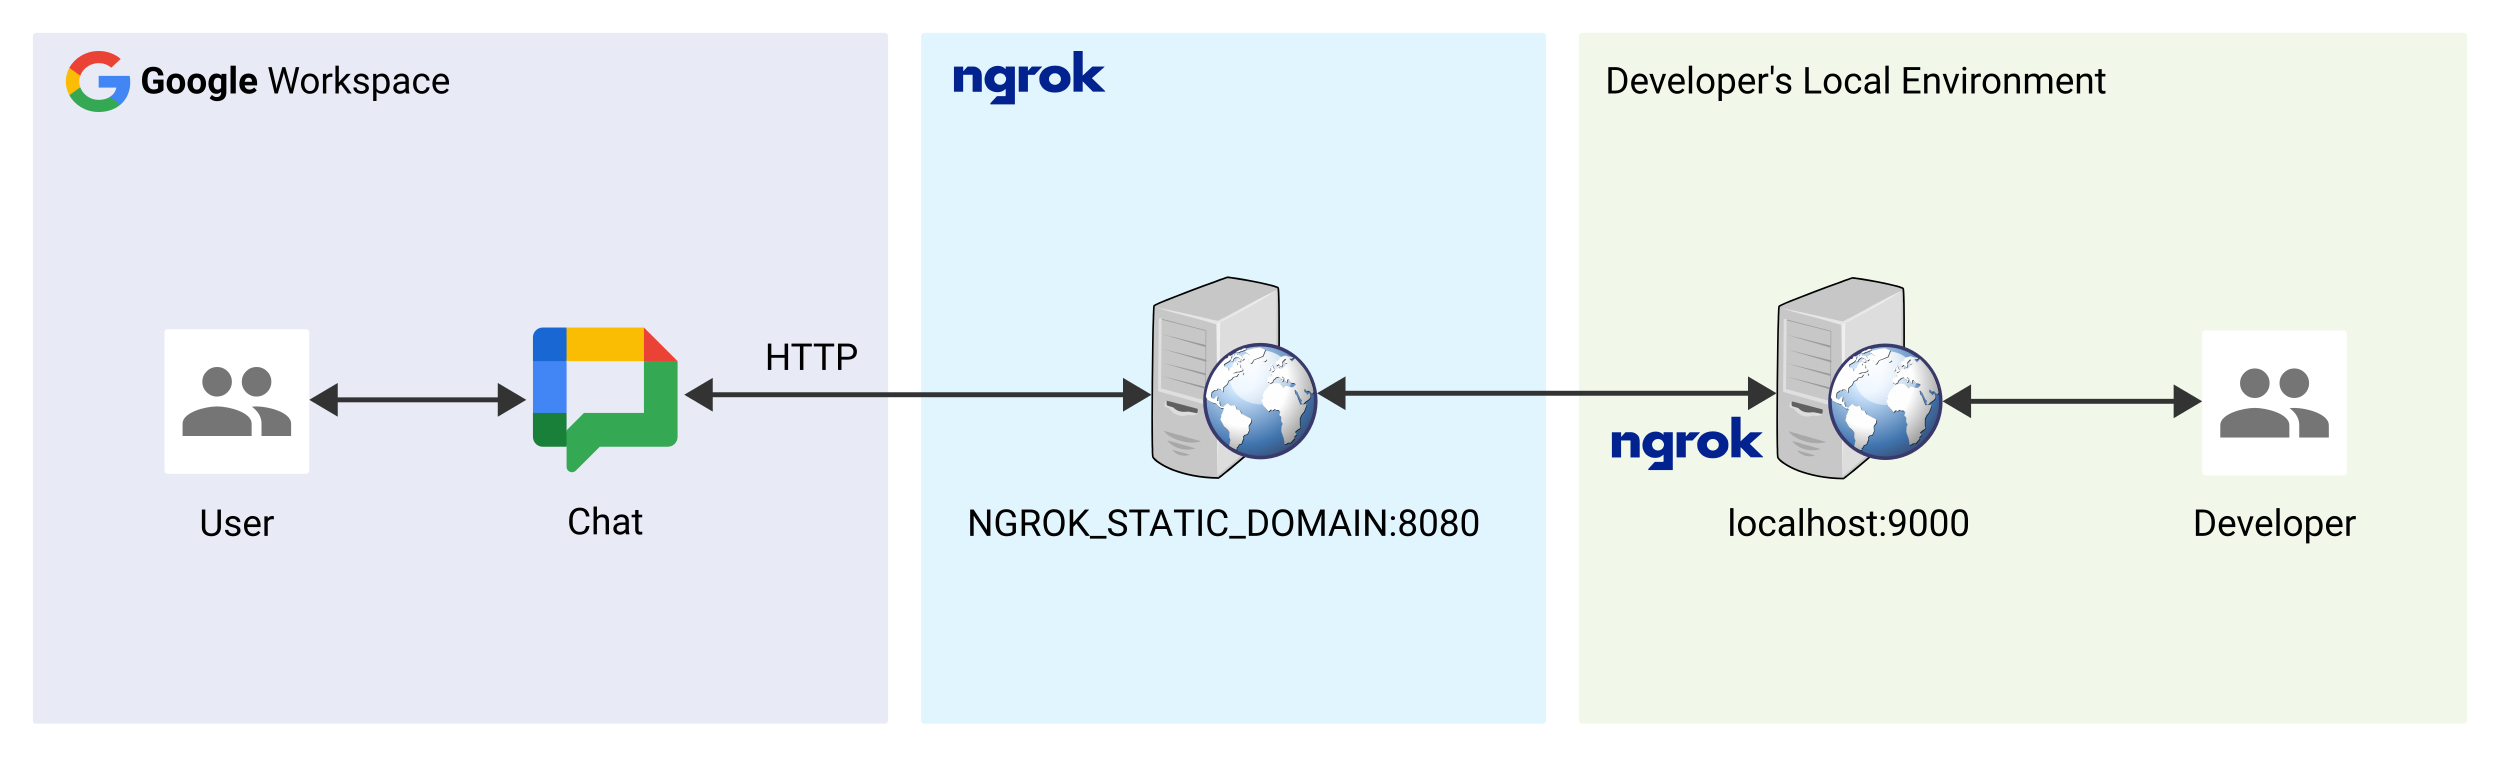 <svg xmlns="http://www.w3.org/2000/svg" xmlns:xlink="http://www.w3.org/1999/xlink" xmlns:lucid="lucid" width="1520" height="460"><g transform="translate(-240 -280)" lucid:page-tab-id="HowzCfBBZfS3"><path d="M260 302a2 2 0 0 1 2-2h516a2 2 0 0 1 2 2v416a2 2 0 0 1-2 2H262a2 2 0 0 1-2-2z" fill="#e8eaf6"/><use xlink:href="#a" transform="matrix(1,0,0,1,276,316) translate(0 20.822)"/><use xlink:href="#b" transform="matrix(1,0,0,1,276,316) translate(49.307 20.822)"/><use xlink:href="#c" transform="matrix(1,0,0,1,276,316) translate(126.427 20.822)"/><path d="M1200 302a2 2 0 0 1 2-2h536a2 2 0 0 1 2 2v416a2 2 0 0 1-2 2h-536a2 2 0 0 1-2-2z" fill="#f1f8e9"/><use xlink:href="#d" transform="matrix(1,0,0,1,1216,316) translate(0 20.822)"/><use xlink:href="#e" transform="matrix(1,0,0,1,1216,316) translate(119.751 20.822)"/><use xlink:href="#f" transform="matrix(1,0,0,1,1216,316) translate(179.588 20.822)"/><path d="M800 302a2 2 0 0 1 2-2h376a2 2 0 0 1 2 2v416a2 2 0 0 1-2 2H802a2 2 0 0 1-2-2z" fill="#e1f5fe"/><path d="M439.1 523.1h109.8" stroke="#333" stroke-width="3" fill="none"/><path d="M430.95 523.1l12.9-7.63v15.27zM557.05 523.1l-12.9 7.64v-15.27z" stroke="#333" stroke-width="3" fill="#333"/><path d="M560 475.1h96v96h-96v-96z" stroke="#000" stroke-opacity="0" stroke-width=".5" fill-opacity="0"/><path d="M651.97 499.58l-9.9 1.93-10.55-1.92-2.3-10.84 2.3-9.6 20.45 20.44z" stroke="#000" stroke-opacity="0" stroke-width=".5" fill="#ea4335"/><path d="M631.52 499.58v31.5h-36.48l-10.56 10.55-1.34 4.9 1.34 5.1v12.18c0 3 3.55 4.43 5.66 2.3l14.5-14.48h41.38c3.26 0 5.95-2.7 5.95-6.05v-46h-20.45z" stroke="#000" stroke-opacity="0" stroke-width=".5" fill="#34a853"/><path d="M584.48 531.07l-10.94 1.44-9.5-1.43v-31.5l10.17-1.62 10.28 1.63v31.5z" stroke="#000" stroke-opacity="0" stroke-width=".5" fill="#4285f4"/><path d="M584.48 499.58h-20.45v-14.5c0-3.25 2.7-5.94 5.95-5.94h14.5l1.92 9.7-1.92 10.75z" stroke="#000" stroke-opacity="0" stroke-width=".5" fill="#1967d2"/><path d="M584.48 531.07v20.55h-14.5c-3.26 0-5.95-2.7-5.95-6.05v-14.5h20.45z" stroke="#000" stroke-opacity="0" stroke-width=".5" fill="#188038"/><path d="M631.52 479.14v20.44h-47.04v-20.44h47.04z" stroke="#000" stroke-opacity="0" stroke-width="0" fill="#fbbc04"/><path d="M560 567.8a2 2 0 0 1 2-2h92a2 2 0 0 1 2 2v58.6a2 2 0 0 1-2 2h-92a2 2 0 0 1-2-2z" stroke="#000" stroke-opacity="0" fill="#fff" fill-opacity="0"/><use xlink:href="#g" transform="matrix(1,0,0,1,565,570.803) translate(19.745 34.072)"/><path d="M319.2 329.96c0-1.33-.12-2.6-.36-3.82H300v7.12h10.76c-.44 2.34-1.84 4.34-4 5.68v4.68h6.48c3.76-3.23 5.96-7.98 5.96-13.66z" stroke="#000" stroke-opacity="0" fill="#4285f4"/><path d="M300 348.1c5.4 0 9.92-1.67 13.24-4.5l-6.48-4.62c-1.76 1.1-4.08 1.74-6.76 1.74-5.2 0-9.6-3.26-11.2-7.64h-6.64v4.78c3.28 6.1 10.04 10.25 17.84 10.25z" stroke="#000" stroke-opacity="0" fill="#34a853"/><path d="M282.16 337.86l6.64-4.78c-.4-1.12-.6-2.3-.6-3.53 0-1.22.2-2.4.6-3.52v-4.8h-6.64c-1.36 2.5-2.16 5.32-2.16 8.32s.8 5.83 2.16 8.3z" stroke="#000" stroke-opacity="0" fill="#fbbc05"/><path d="M300 318.38c2.92 0 5.56.93 7.64 2.8l5.76-5.36c-3.48-2.96-8-4.82-13.4-4.82-7.8 0-14.56 4.16-17.84 10.24l6.64 4.8c1.6-4.4 6-7.66 11.2-7.66z" stroke="#000" stroke-opacity="0" fill="#ea4335"/><path d="M280 329.55V311h40v37.1h-40z" stroke="#000" stroke-opacity="0" fill-opacity="0"/><path d="M667.1 520h261.92" stroke="#333" stroke-width="3" fill="none"/><path d="M658.95 520l12.9-7.64v15.28zM937.18 520l-12.9 7.64v-15.28z" stroke="#333" stroke-width="3" fill="#333"/><g filter="url(#h)"><path d="M340 481.1a2 2 0 0 1 2-2h84a2 2 0 0 1 2 2v84a2 2 0 0 1-2 2h-84a2 2 0 0 1-2-2z" fill="#fff"/><path d="M396 520.1c2.5 0 4.6-.88 6.36-2.63 1.76-1.76 2.64-3.88 2.64-6.37 0-2.48-.88-4.6-2.64-6.36-1.75-1.75-3.87-2.63-6.36-2.63-2.5 0-4.6.9-6.36 2.64-1.76 1.76-2.64 3.88-2.64 6.37 0 2.5.88 4.6 2.64 6.37 1.75 1.75 3.87 2.64 6.36 2.64zm-24 0c2.5 0 4.6-.88 6.36-2.63 1.76-1.76 2.64-3.88 2.64-6.37 0-2.48-.88-4.6-2.64-6.36-1.75-1.75-3.87-2.63-6.36-2.63-2.5 0-4.6.9-6.36 2.64-1.76 1.76-2.64 3.88-2.64 6.37 0 2.5.88 4.6 2.64 6.37 1.75 1.75 3.87 2.64 6.36 2.64zm0 6c-7 0-21 3.5-21 10.5v7.5h42v-7.5c0-7-14-10.5-21-10.5zm24 0c-.87 0-1.86.07-2.9.15 3.47 2.52 5.9 5.9 5.9 10.35v7.5h18v-7.5c0-7-14-10.5-21-10.5zm0 0" fill="#757575"/></g><path d="M700 481.1a2 2 0 0 1 2-2h56a2 2 0 0 1 2 2v36a2 2 0 0 1-2 2h-56a2 2 0 0 1-2-2z" stroke="#000" stroke-opacity="0" fill="#fff" fill-opacity="0"/><use xlink:href="#i" transform="matrix(1,0,0,1,705,484.105) translate(0 20.822)"/><path d="M340 582a2 2 0 0 1 2-2h84a2 2 0 0 1 2 2v56.9a2 2 0 0 1-2 2h-84a2 2 0 0 1-2-2z" stroke="#000" stroke-opacity="0" fill="#fff" fill-opacity="0"/><use xlink:href="#j" transform="matrix(1,0,0,1,345,585) translate(16.194 20.822)"/><path d="M1397.1 455.5c1 1.73.7 81.2-.6 84.4-1 2.45-34 30.37-35.7 31.1-22.3-.1-37.4-8.48-39.9-12.78-.9-5.54-.1-90.16.8-91.9.8-1.58 43-16.96 44.5-17.33 1.3-.25 29.8 4.67 30.9 6.5z" stroke="#000" stroke-opacity="0" stroke-width=".02" fill="#c7c7c7"/><path d="M1396.7 455.76l.1-.13v.13h-.1.1-.1zm0 0h.1v-.13h.1l-.1.13.1-.13-.1.13h-.1zm.2-.13l.2-.12-.2.13zm.3 0h-.3.3zm.4-.37c-.1 0-.1-.12-.2-.12 0-.12-.1-.12-.1-.25-.1 0-.3-.13-.4-.25-.2 0-.3-.12-.5-.12-.2-.13-.4-.25-.6-.25-.4-.25-1-.37-1.5-.5-.6-.24-1.2-.36-1.9-.48-2.7-.74-6.3-1.48-9.9-2.22-3.6-.74-7.2-1.35-10.2-1.84-1.4-.25-2.7-.37-3.8-.5-.5-.12-.9-.12-1.3-.24h-1.1c-.1 0-.1 0-.2.12H1365.6c-.1.13-.2.13-.3.13-.2.12-.4.12-.7.24-.3.1-.6.24-.9.36-.6.25-1.4.5-2.3.74-.8.37-1.8.74-2.8 1.1-4.2 1.48-9.7 3.45-15.1 5.54l-14.9 5.78c-1 .5-2 .86-2.8 1.23-.9.37-1.6.62-2.2 1-.3.1-.6.23-.9.35l-.6.37c-.1 0-.2 0-.3.13-.1 0-.1.12-.2.12s-.1.12-.2.12c-.1.13-.1.13-.1.25-.1 0-.1.1-.1.1v.26c-.1 0-.1.12-.1.24v.25c0 .12 0 .37-.1.6v.88c-.1.6-.1 1.35-.1 2.2-.1 1-.1 1.85-.1 2.96-.2 4.3-.3 10.32-.4 16.97-.2 13.53-.4 30.13-.4 43.54 0 6.28 0 11.94.1 16.12 0 1.1 0 2.1.1 2.95v2.34c.1.63.1 1.24.1 1.73 0 .25.1.37.1.62v.48h.1v.12c.2.25.4.62.7 1 .2.23.6.6.9.97.7.62 1.6 1.35 2.7 1.97 2.2 1.48 5 2.95 8.5 4.3 3.4 1.23 7.5 2.46 12.1 3.32 4.6.87 9.8 1.48 15.4 1.48h.2l.1-.12c.1 0 .1 0 .2-.13.1 0 .1-.12.2-.12l.2-.12c.2-.1.4-.36.6-.48.3-.13.5-.37.8-.62.5-.37 1.1-.86 1.8-1.47.7-.5 1.5-1.23 2.4-1.85 3.3-2.83 7.7-6.4 11.9-10.1 4.3-3.68 8.6-7.5 11.9-10.44.8-.74 1.6-1.48 2.2-2.1.7-.6 1.3-1.22 1.8-1.7.3-.26.5-.5.7-.75.2-.13.4-.38.6-.5.1-.25.2-.37.3-.5l.2-.24s.1-.13.1-.25v-.1c.1 0 .1-.13.1-.13 0-.13 0-.37.1-.5v-.6c.1-.26.1-.38.1-.63 0-.6.1-1.23.1-1.84.1-.74.1-1.48.1-2.34.2-3.32.3-7.87.4-13.16.2-10.45.3-23.62.3-35.42 0-7.88 0-15.13-.1-20.54 0-1.36-.1-2.6-.1-3.7s-.1-2.1-.1-2.82c0-.37 0-.74-.1-1.1v-.87c0-.13 0-.13-.1-.25v-.24-.25c-.1 0-.1-.1-.1-.1v-.14zm-.8.37l.3-.12-.3.13zm-.1.25v.25s.1.12.1.24v.86c0 .25.1.62.1 1 0 .85.1 1.83.1 2.8 0 1.12 0 2.35.1 3.7.1 5.42.1 12.67.1 20.55 0 11.8-.1 24.97-.3 35.42-.1 5.17-.2 9.72-.4 13.16 0 .86 0 1.6-.1 2.22 0 .73-.1 1.35-.1 1.84 0 .25 0 .5-.1.62v.6c-.1.13-.1.26-.1.38v.12s-.1 0-.1.13l-.1.12c-.1.1-.2.24-.3.36l-.5.6-.7.63c-.5.48-1.1 1.1-1.7 1.7l-2.3 2.1c-3.2 2.95-7.5 6.64-11.8 10.33-4.3 3.7-8.6 7.38-12 10.1-.8.73-1.6 1.34-2.3 1.96-.7.48-1.3.97-1.8 1.46-.3.13-.6.37-.8.5-.2.24-.4.37-.5.5-.1 0-.2.1-.3.1l-.1.13c-.1 0-.1 0-.1.12-5.5-.13-10.6-.62-15.1-1.48-4.6-.86-8.6-2.1-12-3.32-3.4-1.35-6.1-2.7-8.2-4.18-1.1-.62-1.9-1.36-2.6-1.97-.3-.25-.6-.62-.9-.86-.2-.24-.3-.48-.5-.73v-.25c0-.12 0-.36-.1-.6 0-.38 0-1-.1-1.73v-2.35c0-.74-.1-1.72-.1-2.83 0-4.18-.1-9.84-.1-16.1 0-13.42.2-30.02.4-43.55.1-6.65.2-12.55.4-16.86 0-1.1 0-2.08.1-2.94 0-.86 0-1.6.1-2.2v-.87c.1-.26.1-.5.1-.63v-.24c0-.13 0-.13.1-.25l.1-.12c.1 0 .2-.13.3-.13.1-.12.3-.24.6-.37.2-.12.5-.24.8-.36.6-.25 1.3-.62 2.2-1 .8-.23 1.8-.73 2.8-1.1 4.1-1.72 9.5-3.7 14.9-5.78 5.4-2.1 10.8-4.06 15-5.53 1-.38 2-.75 2.9-1.12.8-.24 1.6-.5 2.2-.74.4-.12.7-.24.9-.36.3-.13.5-.13.7-.25h.3c.1-.12.1-.12.2-.12h.1l.1-.12v-.12.12h.2c.1 0 .1 0 .2.13h.4c.4 0 .8.13 1.3.13 1 .12 2.3.37 3.8.6 2.9.38 6.5 1.12 10.1 1.74 3.6.73 7.2 1.47 9.9 2.2.6.13 1.2.38 1.8.5.5.13 1 .25 1.4.5.2 0 .4.12.6.12.1.1.3.1.4.23.1 0 .2.13.3.13v.12zm-36.1 114.64h.2v.24l-.2-.24.2.24v.25l-.2-.48zm-39.2-12.55v.12l-.5.12.5-.25zm.8-91.4h-.1l-.1-.1h-.3.4l.1.1zm-.2-.1h.1-.1zm-.3-.14l.3.13-.3-.13zm.3.13l-.2-.25.2.26zm44.3-17.1l-.1-.37.1.36zm-.1-.37l.1.36-.1-.37z" stroke="#000" stroke-opacity="0" stroke-width=".02"/><path d="M1395.5 457.23l-1 .37-1.1.5-1 .48-1 .5-1.1.5-1.1.48-1 .62-1.1.5-1.1.6-1.1.5-1.1.6-1 .63-1.1.5-1.1.6-2.3 1.24-2.2 1.23-2.2 1.23-2.3 1.23-2.3 1.23-2.2 1.23-2.3 1.22-1.2.5-1.1.6-1.2.62-1.1.5-.5-.13-.6-.1-1.1-.26-1.2-.24-1.1-.25-1.2-.37-1.3-.24-1.2-.25-1.2-.38-1.3-.24-1.2-.25-2.6-.62-2.5-.6-1.3-.25-1.2-.24-1.3-.24-1.2-.37-1.2-.25-1.2-.25-1.2-.25-1.2-.24-1.1-.24-.6-.12-.6-.12-.5-.13-.5-.13h-.6l-.5-.12-.5-.13-.5-.12-.5-.12-.5-.12h-.5l-.4-.13-.5-.12-.4-.1h-.5l-.4-.14h-.4l-.4-.12 1 .37 1.1.26 1 .37 1.1.24 1.1.37 1.1.37 1.1.25 1.1.37 1.2.25 1.1.37 2.4.6 2.3.63 2.4.6 2.3.63 2.3.6 2.4.63 1.1.37 1.2.24 1.1.37 1.1.26 1.1.37 1.1.37 1.1.24 1.1.37 1 .26 1 .37.1 1.23v3.68l.1 1.35V487.74l.1 1.35v7l.1 1.48v10.22l.1 2.94v18.21l.1 3.08v11.92l.1 1.47v8.49l.1 1.37v5.4l.1 1.35V565.85l.1 1.23v1.23-3.81l.1-1.24V556.62l.1-1.48V550.95l.1-1.48v-4.3l.1-1.48v-2.95l.1-3.08v-2.95l.1-3.07v-3.08l.1-6.15.1-6.15.1-3.07.1-3.08v-3.07l.1-2.95v-4.55l.1-1.36V493.75l.1-1.35v-5.65l.1-1.23V479l.1-1.35v-1.23l2.2-1.1 2.2-1.24 2.1-1.23 2.2-1.1 2.2-1.23 2.1-1.1 2.1-1.24 2.2-1.1 2.1-1.24 2.1-1.1 2.1-1.24 2-1.23 1-.6 1-.63 1.1-.6 1-.63 1-.72.9-.62 1-.6 1-.63z" stroke="#fff" stroke-opacity=".54" stroke-width=".02" fill="#fff" fill-opacity=".54"/><path d="M1395.5 457.23c-10.9 4.68-23.1 12.3-35.3 18.2-11.6-2.7-28.3-6.5-36.7-8 10.8 3.45 25.1 6.65 35.9 10.1.7 25.83.4 64.94 1 90.77.3-26.07 1.2-65.8 1.5-91.88 11.7-6.4 23.2-12.18 33.6-19.2z" stroke="#000" stroke-opacity="0" stroke-width=".02" fill-opacity="0"/><path d="M1327.6 542.23l.2.37.2.24.2.25.2.23.3.25.2.25.3.24.2.25.3.24.3.25.3.26.3.12.3.25.4.24.3.12.3.24.4.25.4.1.3.25.4.13.4.24.3.13.4.12.4.25.8.24.8.25.8.25.8.25.9.25.8.12.8.25.9.12.8.12h.8l.4.12H1346.2l.4-.12h.7l.4-.12h.6l.4-.13.3-.1h.3l.3-.13.3-.12.3-.13H1349.9l-.1-.12h-.2l-.2-.12h-.2l-.2-.13h-.3l-.3-.12h-.3l-.3-.12-.3-.12-.4-.12h-.3l-.4-.12-.4-.12-.4-.13-.4-.13-.5-.12-.4-.13-.4-.12-.5-.12-.5-.13-.9-.24-1-.36-1-.25-1-.25-1-.37-1-.25-1-.24-1-.26-.4-.12-.5-.13-.5-.25-.4-.12-.4-.13-.5-.12-.4-.12h-.4l-.4-.13-.3-.12-.4-.1-.3-.13h-.4l-.3-.13-.3-.12-.2-.13h-.3l-.2-.13h-.2l-.2-.12h-.2l-.1-.12h-.1z" stroke="#fff" stroke-opacity=".16" stroke-width=".02" fill-opacity=".16"/><path d="M1327.6 542.23c4 5.9 16.6 8.73 22.6 6.4-1.1-.25-21.3-5.9-22.6-6.4z" stroke="#000" stroke-opacity="0" stroke-width=".02" fill-opacity="0"/><path d="M1348.2 531.4l-18.7-7.38-.2.13h-.1l-.2.12-.1.12-.1.1-.1.14-.1.12-.1.12-.1.13-.1.13-.1.25v.12l-.1.12v.12l-.1.37V527.6l2.9 1.1.1.12v.12h.1l.1.13v.12h.1l.1.1.1.13v.13l.1.12.2.25.2.12.3.25.3.24.2.37.3.26.4.24.3.25.4.24.4.12.4.24.4.25.3.13h.2l.2.13.3.12h.2l.3.12h.2l.3.12h.5l.3.13H1339.6l.3-.13h.7l.3-.12.3-.12h.3l.4-.13.3-.12h.4l.1.13h1l.2.12h1.3l.3-.13h.8l.2-.12h.3l.2-.12.2-.1.2-.14.2-.12.2-.12.1-.13.1-.13.1-.12v-.13h.1v-.12z" stroke="#fff" stroke-opacity=".39" stroke-width=".02" fill="#fff" fill-opacity=".39"/><path d="M1348.2 531.4l-18.7-7.38c-1.9.74-1.5 3.57-1.5 3.57l2.9 1.1s4.1 6.5 11.3 3.93c0 0 5.4 1 6-1.23z" stroke="#000" stroke-opacity="0" stroke-width=".02" fill-opacity="0"/><path d="M1348.1 528.94c-6.2-1.72-12.5-3.32-18.7-4.92-.2.86-.2 2.1.1 2.83 1 .5 2.9.86 3.8 1.23 2.7 2.7 5.1 2.95 9.5 2.58 1.6.37 3.3.62 5 1 .5-1.12.6-1.5.3-2.72z" stroke="#000" stroke-opacity="0" stroke-width=".02" fill="#606060"/><path d="M1348.1 528.94c-6.2-1.72-12.5-3.32-18.7-4.92-.2.86-.2 2.1.1 2.83 1 .5 2.9.86 3.8 1.23 2.7 2.7 5.1 2.95 9.5 2.58 1.6.37 3.3.62 5 1 .5-1.12.6-1.5.3-2.72z" stroke="#000" stroke-opacity="0" stroke-width=".02" fill-opacity="0"/><path d="M1396.2 456.62l-36.2 20.66.1 92.5 35.5-30.38.6-82.78z" stroke="#fff" stroke-opacity=".4" stroke-width=".02" fill="#fff" fill-opacity=".4"/><path d="M1396.2 456.62l-36.2 20.66.1 92.5 35.5-30.38.6-82.78z" stroke="#000" stroke-opacity="0" stroke-width=".02" fill-opacity="0"/><path d="M1329.7 548.13l.2.25.2.24.2.25.2.25.2.24.2.25.3.25.2.13.3.24.2.13.3.24.2.24.3.12.2.12.6.37.5.37.6.25.5.24.6.26.6.25.6.13.6.24.6.13.6.12.6.12h.6l.6.13h.6l.6.12h.5l.6-.13h1.1l.5-.13.6-.12h.5l.4-.12.5-.13.5-.24H1346.6l-.2-.13H1346.1l-.2-.12h-.2l-.2-.12h-.2l-.2-.12h-.3l-.2-.13h-.3l-.3-.1-.3-.13-.3-.13h-.3l-.3-.12-.4-.12-.3-.13-.7-.12-.8-.24-.7-.24-.8-.12-.7-.25-1.6-.38-.7-.24-.7-.25-.8-.25h-.3l-.3-.12-.4-.12-.3-.13h-.3l-.3-.1-.3-.13h-.3l-.3-.12-.2-.13h-.3l-.2-.12h-.2l-.2-.12h-.2l-.2-.13H1330l-.1-.12h-.2z" stroke="#fff" stroke-opacity=".16" stroke-width=".02" fill-opacity=".16"/><path d="M1329.7 548.13c4.1 5.54 12.5 6.52 17.2 4.8-.8-.13-16.2-4.43-17.2-4.8z" stroke="#000" stroke-opacity="0" stroke-width=".02" fill-opacity="0"/><path d="M1332.8 553.9l.2.26.2.24.3.37.3.25.3.25.2.24.3.13.4.25.3.25.3.12.3.25.4.12.3.12.4.12.3.13.4.1.3.13h.4l.4.13h.7l.4.12h.8l.3-.12h.8l.3-.13h.4l.4-.12.3-.1.4-.14H1343.3l-.1-.12H1342.9l-.2-.12H1342.4l-.1-.13h-.4l-.1-.13-.4-.12-.4-.12-.5-.13-.4-.12-.5-.12-.4-.13-1-.24-.9-.26-.5-.12-.5-.12-.4-.13-.4-.12-.5-.12-.3-.13h-.2l-.2-.12h-.2l-.1-.12H1333.7l-.2-.13h-.2l-.1-.12h-.4z" stroke="#fff" stroke-opacity=".16" stroke-width=".02" fill-opacity=".16"/><path d="M1332.8 553.9c2.4 3.33 7.1 4.32 10.8 2.96-.5-.12-10.2-2.83-10.8-2.95z" stroke="#000" stroke-opacity="0" stroke-width=".02" fill-opacity="0"/><path d="M1326.3 473.84l-1.8.24-.4 44.16 28.5 8.12.7-2.34-27.4-7.5.4-42.68z" stroke="#fff" stroke-opacity=".44" stroke-width=".02" fill="#fcfcfc" fill-opacity=".44"/><path d="M1326.3 473.84l-1.8.24-.4 44.16 28.5 8.12.7-2.34-27.4-7.5.4-42.68z" stroke="#000" stroke-opacity="0" stroke-width=".02" fill-opacity="0"/><path d="M1353.1 490.2v1.23l-26.8-7.88 26.8 6.65zM1353.5 499.18v1.23l-26.8-7.87 26.8 6.65zM1353.1 507.42v1.23l-26.8-7.75 26.8 6.52zM1353.1 515.66v1.23l-26.8-7.88 26.8 6.64z" stroke="#fff" stroke-opacity=".23" stroke-width=".02" fill-opacity=".23"/><path d="M1326.4 474.82l26.6 6.77-.2 44.64h.4l.2-44.78v-.24h-.1l-26.8-6.9v.25l-.1.25zm26.8 6.77h-.2v-.14h.2v.13z" stroke="#000" stroke-opacity="0" stroke-width=".02" fill="#9e9e9e"/><path d="M1420 524.27c0 18.94-15.1 34.32-33.7 34.32s-33.7-15.4-33.7-34.33c0-18.94 15.1-34.32 33.7-34.32s33.7 15.38 33.7 34.32z" stroke="#39396c" stroke-width="2.16" fill="url(#k)"/><path d="M1405.4 509.88c0 8.98-8.4 16.36-18.8 16.36s-18.8-7.38-18.8-16.36c0-9.1 8.4-16.5 18.8-16.5s18.8 7.4 18.8 16.5z" stroke="#000" stroke-opacity="0" stroke-width="1.98" fill="url(#l)"/><path d="M1419.1 519.1l-1 1.1c-.5-.6-1.2-1.22-1.8-1.84l-1.5.25-1.3-1.47v1.85l1.1.86.8.86 1-1.23c.2.5.5 1 .7 1.48v1.47l-1.1 1.23-2 1.48-1.6 1.48-1-1.1.5-1.23-1-1.23-1.7-3.57-1.4-1.72-.4.5.6 2.08 1.1 1.23c.6 1.72 1.2 3.45 1.9 5.05 1.3 0 2.4-.12 3.6-.24v.98l-1.4 3.7-1.4 1.6-1.1 2.45v4.05l.3 1.48-.6.74-1.3.86-1.5 1.23 1.2 1.35-1.6 1.5.3.85-2.4 2.83h-1.6l-1.4.86h-.9v-1.1l-.3-2.35c-.5-1.48-1-2.84-1.5-4.3 0-1 0-2.1.1-3.2l.6-1.36-.8-1.73v-2.32l-1.2-1.36.6-1.96-.9-1.1h-1.7l-.6-.75-1.6 1.12-.7-.74-1.6 1.35c-1-1.23-2.1-2.46-3.1-3.7l-1.3-2.94 1.1-1.73-.6-.74 1.4-3.32c1.1-1.34 2.3-2.7 3.4-4.05l2.2-.6 2.3-.26 1.6.36 2.3 2.34.8-.87 1.2-.12 2.1.63h1.6l1.1-1 .5-.73-1.1-.6-1.9-.26c-.5-.6-1-1.47-1.6-2.1l-.6.26-.3 1.84-1.1-1.23-.2-1.46-1.3-1h-.5l1.3 1.5-.5 1.22-1 .37.6-1.35-1.1-.5-1-1.23-1.9.5-.2.5-1.1.73-.7 1.6-1.5.73-.7-.72h-.7v-2.6l1.6-.85h1.2l-.2-.98-1-1 1.6-.36 1-1.1.7-1.24h1.4l-.4-1 .9-.6v1.1l1.8.5 1.9-1.6.1-.74 1.6-1.1c-.5 0-1.1.12-1.7.24v-1.23l.6-1.48h-.6l-1.4 1.36-.3.62.3 1-.6 1.7-1-.5-.8-.97-1.4 1-.5-2.35 2.4-1.6v-.86l1.4-1 2.4-.48 1.6.5 3 .6-.7.87h-1.7l1.7 1.72 1.2-1.47.4-.62s4.7 4.3 7.5 9.1c2.7 4.8 4 10.33 4 11.44zM1388.3 499.18l-.1.86.9.6 1.4-.97-.7-.86-1 .5-.5-.12M1389.7 493.4l-3.3-1.36-3.7.5-4.6 1.22-.8.87 2.8 1.96v1.22l-1.1 1.1 1.5 2.96 1-.5 1.2-2.08c1.9-.62 3.7-1.23 5.5-2.1l1.5-3.8M1393 505.33l-.5-1.23-.8.24.2 1.6 1.1-.6" stroke="#000" stroke-opacity="0" stroke-width="2.12" fill-opacity=".71"/><path d="M1393.5 505.08l-.2 1.72 1.3-.24 1-1.1-.8-.87c-.3-.75-.7-1.5-1-2.23h-.8v.87l.5.5v1.34M1375.2 532.26l-1-2.1-1.9-.36-1-2.7-2.5.24-2.1-1.6-2.2 2.1v.24c-.7-.12-1.5-.25-2.1-.6l-.5-1.37v-1.6l-1.5.14c.1-1 .2-1.97.4-2.96h-.9l-.9 1.1-.9.38-1.2-.6-.1-1.6.2-1.74 1.9-1.47h1.5l.2-.86 1.9.48 1.4 1.72.2-2.83 2.4-2.1.8-2.08 1.8-.75 1-1.47 2.2-.37 1.1-1.7h-3.3l2.1-1h1.5l2.1-.74.2-.86-.7-.74-.9-.24.3-.86-.7-1.36-1.5.62.3-1.1-1.7-1-1.4 2.35.1.86-1.4.6-.8 1.86-.4-1.74-2.4-.98-.3-1.23 3.1-1.84 1.3-1.35.2-1.6-.8-.37-1-.12-.6 1.48s-1 .24-1.3.37c-3.4 3.2-10.3 10.1-11.9 23.13.1.25 1.2 1.97 1.2 1.97l2.6 1.6 2.6.74 1.1 1.47 1.7 1.24 1-.12.8.37v.1l-1 2.84-.8 1.1.3.62-.6 2.1 2.2 4.17 2.2 1.97 1 1.48-.1 2.95.7 1.72-.7 3.33s-.1-.13 0 .24 4 2.58 4.3 2.34c.2-.13.4-.37.4-.37l-.2-.75 1-.98.3-1 1.7-.6 1.2-3.08-.4-.87.9-1.35 1.8-.37 1-2.33-.2-2.83 1.5-2.1.2-2.2c-2-1-4-2.1-6-3.08M1372.4 499.8l1.3.85h1v-.98l-1.3-.62-1 .74" stroke="#000" stroke-opacity="0" stroke-width="2.12" fill-opacity=".71"/><path d="M1369.2 498.68l-.6 1.48h1.2l.6-1.35c.6-.36 1.1-.85 1.6-1.22l1.3.5c.8.6 1.6 1.1 2.5 1.7l1.2-1.1-1.4-.6-.6-1.36-2.3-.25-.2-.74-1.1.37-.5.98-.6-1.35-.2.62.1 1.47-1 .86M1373.7 495.12l.6-.62 1.2-.24c.9-.5 1.7-.74 2.6-1.1l-.5-.87-1.6.23-.7.87-1.3.12-1.1.5-.5.36-.4.37 1.7.37M1375.8 508.65l.7-1.1-1.1-.87.4 1.97" stroke="#000" stroke-opacity="0" stroke-width="2.12" fill-opacity=".71"/><path d="M1418.7 518.86l-.9.98c-.6-.62-1.2-1.23-1.9-1.85l-1.4.24-1.3-1.48v1.85l1.1.87.7.86 1-1.1c.3.36.5.86.8 1.35v1.47l-1.1 1.23-2.1 1.48-1.5 1.6-1-1.23.5-1.23-1-1.1-1.7-3.7-1.4-1.6-.4.37.6 2.1 1 1.22c.6 1.7 1.2 3.44 2 5.16 1.2 0 2.4-.12 3.6-.37v1.1l-1.5 3.7-1.4 1.6-1.1 2.32v4.06l.4 1.6-.6.62-1.4.86-1.4 1.23 1.2 1.34-1.6 1.48.3.86-2.5 2.83h-1.6l-1.3.87h-.9v-1.1l-.4-2.35c-.5-1.35-1-2.82-1.5-4.3 0-1 .1-2.1.2-3.08l.6-1.47-.9-1.72.1-2.34-1.2-1.35.6-1.96-1-1.12h-1.7l-.5-.6-1.7 1.1-.7-.87-1.5 1.36c-1.1-1.23-2.1-2.46-3.2-3.56l-1.2-3.08 1.1-1.72-.6-.74 1.3-3.2c1.1-1.47 2.3-2.83 3.5-4.18l2.1-.6 2.4-.26 1.6.37 2.3 2.45.8-.98 1.1-.13 2.1.74h1.6l1.1-.98.5-.74-1.1-.74-1.8-.12c-.6-.74-1-1.48-1.6-2.22l-.7.37-.2 1.85-1.1-1.36-.3-1.35-1.2-1h-.5l1.2 1.36-.5 1.35-1 .26.7-1.23-1.2-.62-1-1.1-1.8.38-.3.6-1.1.75-.6 1.48-1.6.87-.6-.86h-.8v-2.58l1.6-.86h1.3l-.3-.98-1-1 1.7-.35.9-1 .8-1.34h1.3l-.3-1 .8-.6v1.22l1.9.37 1.9-1.6.1-.75 1.6-1.1c-.6.12-1.2.12-1.7.24v-1.24l.6-1.48h-.6l-1.4 1.36-.4.73.4 1-.6 1.7-1-.6-.9-1-1.3 1-.5-2.34 2.3-1.48v-.86l1.5-1 2.4-.6 1.6.6 3 .5-.8.86h-1.6l1.6 1.72 1.3-1.35.3-.74s4.8 4.42 7.5 9.1c2.7 4.8 4 10.33 4 11.56z" stroke="#000" stroke-opacity="0" stroke-width="2.12" fill="url(#m)"/><path d="M1388 498.93l-.2.86.9.48 1.5-.98-.7-.86-1 .6-.5-.1" stroke="#000" stroke-opacity="0" stroke-width="2.12" fill="url(#n)"/><path d="M1389.3 493.03l-3.2-1.36-3.7.5-4.6 1.22-.9.86 2.9 2.1v1.1l-1.1 1.1 1.4 3.08 1-.62 1.3-1.97c1.9-.6 3.6-1.35 5.4-2.2l1.5-3.82" stroke="#000" stroke-opacity="0" stroke-width="2.12" fill="url(#o)"/><path d="M1392.7 505.08l-.5-1.35-.9.24.3 1.6 1.1-.5" stroke="#000" stroke-opacity="0" stroke-width="2.12" fill="url(#p)"/><path d="M1393.2 504.7l-.3 1.73 1.4-.24 1-1-.9-.86c-.3-.86-.6-1.6-1-2.33h-.7v.87l.5.6v1.24" stroke="#000" stroke-opacity="0" stroke-width="2.12" fill="url(#q)"/><path d="M1374.8 531.9l-1-1.97-1.8-.5-1-2.7-2.5.37-2.1-1.6-2.3 1.97v.37c-.6-.25-1.5-.25-2.1-.62l-.5-1.48v-1.6l-1.5.13c.2-1 .3-1.97.4-2.95h-.9l-.8 1.1-.9.5-1.2-.74-.2-1.6.3-1.72 1.8-1.36h1.5l.3-.86 1.8.37 1.4 1.73.3-2.83 2.3-1.96.9-2.22 1.7-.74 1-1.35 2.2-.5 1.2-1.7h-3.4l2.1-1h1.5l2.1-.74.3-.87-.8-.6-.8-.38.2-.86-.6-1.24-1.5.5.2-1.12-1.7-.98-1.4 2.46.2.86-1.4.5-.9 1.96-.3-1.72-2.4-1.1-.4-1.24 3.1-1.84 1.4-1.36.1-1.47-.7-.48-1-.13-.6 1.6s-1.1.12-1.3.24c-3.4 3.2-10.3 10.08-11.9 23.12 0 .25 1.1 2.1 1.1 2.1l2.6 1.47 2.6.74 1.2 1.47 1.7 1.23 1-.12.7.37v.25l-1 2.7-.7 1.1.2.62-.6 2.08 2.3 4.2 2.2 1.95 1 1.48-.1 2.96.7 1.73-.7 3.3s-.1 0 0 .25c.1.37 4 2.58 4.2 2.34.3-.13.5-.26.5-.26l-.3-.74 1-.98.4-1.1 1.6-.5 1.2-3.2-.3-.86.8-1.23 1.9-.5 1-2.2-.2-2.96 1.4-2.1.3-2.08c-2.1-1.12-4.1-2.1-6.1-3.2" stroke="#000" stroke-opacity="0" stroke-width="2.12" fill="url(#r)"/><path d="M1372.1 499.42l1.2.86h1v-.98l-1.2-.62-1 .74" stroke="#000" stroke-opacity="0" stroke-width="2.12" fill="url(#s)"/><path d="M1368.8 498.3l-.6 1.6h1.3l.6-1.46c.5-.37 1.1-.74 1.6-1.1l1.2.36c.9.62 1.7 1.23 2.5 1.72l1.3-1.1-1.4-.62-.6-1.23-2.4-.37-.1-.6-1.1.23-.5 1-.6-1.24-.3.48.1 1.47-1 .87" stroke="#000" stroke-opacity="0" stroke-width="2.12" fill="url(#t)"/><path d="M1373.3 494.75l.6-.62 1.3-.24c.8-.5 1.7-.75 2.6-1l-.5-.86-1.6.25-.8.73-1.2.12-1.1.6-.6.26-.3.5 1.6.25" stroke="#000" stroke-opacity="0" stroke-width="2.12" fill="url(#u)"/><path d="M1375.4 508.28l.8-1.1-1.1-.87.3 1.98" stroke="#000" stroke-opacity="0" stroke-width="2.12" fill="url(#v)"/><path d="M1418.3 524.27c0 17.96-14.3 32.6-32 32.6s-32-14.64-32-32.6 14.3-32.6 32-32.6 32 14.64 32 32.6z" stroke="#000" stroke-opacity="0" stroke-width="2.16" fill-opacity="0"/><path d="M1320 582a2 2 0 0 1 2-2h84a2 2 0 0 1 2 2v84.9a2 2 0 0 1-2 2h-84a2 2 0 0 1-2-2z" stroke="#000" stroke-opacity="0" fill="#fff" fill-opacity="0"/><use xlink:href="#w" transform="matrix(1,0,0,1,1325,585) translate(-34.783 20.822)"/><path d="M1051.84 519.1h257.2" stroke="#333" stroke-width="3" fill="none"/><path d="M1043.67 519.1l12.9-7.63v15.27zM1317.2 519.1l-12.92 7.64v-15.27z" stroke="#333" stroke-width="3" fill="#333"/><path d="M1017.1 455.1c1 1.74.7 81.2-.6 84.4-1 2.45-34 30.38-35.7 31.1-22.3-.1-37.4-8.47-39.9-12.78-.9-5.53-.1-90.16.8-91.88.8-1.6 43-16.98 44.5-17.34 1.3-.25 29.8 4.67 30.9 6.5z" stroke="#000" stroke-opacity="0" stroke-width=".02" fill="#c7c7c7"/><path d="M1016.7 455.36l.1-.12v.12h-.1.1-.1zm0 0h.1v-.12h.1l-.1.12.1-.12-.1.12h-.1zm.2-.12l.2-.13-.2.14zm.3 0h-.3.3zm.4-.37c-.1 0-.1-.13-.2-.13 0-.12-.1-.12-.1-.24-.1 0-.3-.12-.4-.25-.2 0-.3-.12-.5-.12-.2-.12-.4-.25-.6-.25-.4-.24-1-.37-1.5-.5-.6-.23-1.2-.36-1.9-.48-2.7-.74-6.3-1.48-9.9-2.2-3.6-.75-7.2-1.37-10.2-1.86-1.4-.24-2.7-.37-3.8-.5-.5-.1-.9-.1-1.3-.24h-1.1c-.1 0-.1 0-.2.13H985.6c-.1.12-.2.12-.3.12-.2.12-.4.12-.7.25l-.9.36c-.6.25-1.4.5-2.3.74-.8.37-1.8.74-2.8 1.1-4.2 1.5-9.7 3.45-15.1 5.54l-14.9 5.8c-1 .48-2 .85-2.8 1.22-.9.36-1.6.6-2.2.98l-.9.37-.6.38c-.1 0-.2 0-.3.12-.1 0-.1.12-.2.12s-.1.13-.2.13c-.1.12-.1.12-.1.24-.1 0-.1.12-.1.12v.24c-.1 0-.1.12-.1.25v.25c0 .13 0 .37-.1.62v.86c-.1.6-.1 1.35-.1 2.2-.1 1-.1 1.86-.1 2.97-.2 4.3-.3 10.33-.4 16.97-.2 13.53-.4 30.13-.4 43.54 0 6.3 0 11.94.1 16.13 0 1.1 0 2.1.1 2.95v2.34c.1.6.1 1.23.1 1.72 0 .24.1.37.1.6v.5h.1v.13c.2.24.4.6.7.98.2.25.6.62.9 1 .7.6 1.6 1.34 2.7 1.95 2.2 1.48 5 2.96 8.5 4.3 3.4 1.24 7.5 2.47 12.1 3.33 4.6.86 9.8 1.48 15.4 1.48h.2l.1-.12c.1 0 .1 0 .2-.12.1 0 .1-.12.2-.12l.2-.13c.2-.1.4-.36.6-.48.3-.12.5-.37.8-.6.5-.38 1.1-.88 1.8-1.5.7-.48 1.5-1.22 2.4-1.84 3.3-2.82 7.7-6.4 11.9-10.08 4.3-3.7 8.6-7.5 11.9-10.46.8-.73 1.6-1.47 2.2-2.1.7-.6 1.3-1.22 1.8-1.7.3-.25.5-.5.7-.75.2-.13.4-.38.6-.5.1-.25.2-.37.3-.5.1-.1.1-.1.2-.24 0 0 .1-.12.1-.24v-.13c.1 0 .1-.13.1-.13 0-.12 0-.37.1-.5v-.6c.1-.25.1-.38.1-.62 0-.62.1-1.23.1-1.85.1-.73.1-1.47.1-2.33.2-3.33.3-7.88.4-13.17.2-10.45.3-23.6.3-35.42 0-7.87 0-15.13-.1-20.54 0-1.35-.1-2.58-.1-3.7 0-1.1-.1-2.08-.1-2.82 0-.37 0-.74-.1-1.1v-.87c0-.12 0-.12-.1-.24v-.24-.25c-.1 0-.1-.1-.1-.1v-.13zm-.8.37l.3-.13-.3.14zm-.1.24v.25s.1.12.1.25v.86c0 .24.1.6.1.98 0 .86.1 1.85.1 2.83 0 1.1 0 2.34.1 3.7.1 5.4.1 12.66.1 20.53 0 11.8-.1 24.97-.3 35.42-.1 5.17-.2 9.72-.4 13.17 0 .86 0 1.6-.1 2.2 0 .75-.1 1.36-.1 1.86 0 .24 0 .5-.1.6v.63c-.1.12-.1.24-.1.37v.12s-.1 0-.1.12l-.1.12-.3.36-.5.62-.7.6-1.7 1.74c-.7.6-1.5 1.35-2.3 2.1-3.2 2.94-7.5 6.63-11.8 10.32-4.3 3.7-8.6 7.38-12 10.08-.8.74-1.6 1.36-2.3 1.97-.7.48-1.3.98-1.8 1.47-.3.12-.6.37-.8.5-.2.24-.4.36-.5.48-.1 0-.2.13-.3.13l-.1.12c-.1 0-.1 0-.1.12-5.5-.12-10.6-.6-15.1-1.48-4.6-.86-8.6-2.1-12-3.32-3.4-1.35-6.1-2.7-8.2-4.18-1.1-.6-1.9-1.35-2.6-1.97-.3-.24-.6-.6-.9-.86-.2-.23-.3-.48-.5-.72v-.25c0-.12 0-.37-.1-.62 0-.36 0-.97-.1-1.7v-2.35c0-.73-.1-1.72-.1-2.82 0-4.2-.1-9.84-.1-16.12 0-13.4.2-30 .4-43.53.1-6.64.2-12.55.4-16.85 0-1.1 0-2.1.1-2.95 0-.87 0-1.6.1-2.22v-.86c.1-.25.1-.5.1-.62v-.25c0-.12 0-.12.1-.25l.1-.12c.1 0 .2-.12.3-.12.1-.13.3-.25.6-.37.2-.12.5-.25.8-.37.6-.25 1.3-.62 2.2-.98.8-.25 1.8-.74 2.8-1.1 4.1-1.73 9.5-3.7 14.9-5.8 5.4-2.08 10.8-4.05 15-5.53l2.9-1.1c.8-.26 1.6-.5 2.2-.75.4-.13.7-.25.9-.37.3-.12.5-.12.7-.25h.3c.1-.12.1-.12.2-.12h.1l.1-.1v-.14.13h.2c.1 0 .1 0 .2.1h.4c.4 0 .8.13 1.3.13 1 .13 2.3.37 3.8.62 2.9.37 6.5 1.1 10.1 1.72 3.6.74 7.2 1.48 9.9 2.2.6.14 1.2.38 1.8.5.5.13 1 .25 1.4.5.2 0 .4.12.6.12.1.1.3.1.4.24.1 0 .2.12.3.12v.12zm-36.1 114.64h.2v.25l-.2-.25.2.25v.24l-.2-.48zm-39.2-12.54v.12l-.5.12.5-.25zm.8-91.4h-.1l-.1-.12h-.3.4l.1.12zm-.2-.12h.1-.1zm-.3-.12l.3.12-.3-.12zm.3.12l-.2-.25.2.26zm44.3-17.1l-.1-.36.1.36zm-.1-.36l.1.36-.1-.36z" stroke="#000" stroke-opacity="0" stroke-width=".02"/><path d="M1015.5 456.84l-1 .37-1.1.5-1 .5-1 .48-1.1.5-1.1.5-1 .6-1.1.5-1.1.6-1.1.5-1.1.6-1 .63-1.1.5-1.1.62-2.3 1.23-2.2 1.23-2.2 1.23-2.3 1.24-2.3 1.23-2.2 1.23-2.3 1.23-1.2.5-1.1.6-1.2.62-1.1.5-.5-.13-.6-.13-1.1-.25-1.2-.25-1.1-.24-1.2-.37-1.3-.26-1.2-.24-1.2-.37-1.3-.25-1.2-.25-2.6-.6-2.5-.63-1.3-.24-1.2-.25-1.3-.23-1.2-.37-1.2-.25-1.2-.25-1.2-.24-1.2-.25-1.1-.23-.6-.13-.6-.12-.5-.12-.5-.13h-.6l-.5-.12-.5-.12-.5-.12-.5-.12-.5-.12h-.5l-.4-.12-.5-.13-.4-.1h-.5l-.4-.13h-.4l-.4-.13 1 .37 1.1.26 1 .37 1.1.25 1.1.36 1.1.37 1.1.26 1.1.37 1.2.24 1.1.37 2.4.62 2.3.6 2.4.63 2.3.6 2.3.62 2.4.6 1.1.38 1.2.25 1.1.37 1.1.24 1.1.37 1.1.37 1.1.25 1.1.37 1 .24 1 .37.1 1.23v3.68l.1 1.35V487.33l.1 1.35V495.7l.1 1.48V507.4l.1 2.94v18.2l.1 3.07V543.55l.1 1.48v8.49l.1 1.35v5.41l.1 1.35v3.82l.1 1.23v1.23V564.1l.1-1.24V556.22l.1-1.47v-4.2l.1-1.47v-4.32l.1-1.47v-2.95l.1-3.07v-2.95l.1-3.08v-3.07l.1-6.15.1-6.15.1-3.08.1-3.07v-3.08l.1-2.95v-4.55l.1-1.35v-4.43l.1-1.36V486.37l.1-1.23V478.6l.1-1.35v-1.23l2.2-1.1 2.2-1.23 2.1-1.24 2.2-1.1 2.2-1.24 2.1-1.1 2.1-1.24 2.2-1.1 2.1-1.23 2.1-1.1 2.1-1.24 2-1.22 1-.62 1-.6 1.1-.63 1-.6 1-.75.9-.6 1-.63 1-.6z" stroke="#fff" stroke-opacity=".54" stroke-width=".02" fill="#fff" fill-opacity=".54"/><path d="M1015.5 456.84c-10.9 4.67-23.1 12.3-35.3 18.2-11.6-2.7-28.3-6.52-36.7-8 10.8 3.45 25.1 6.65 35.9 10.1.7 25.82.4 64.94 1 90.77.3-26.07 1.2-65.8 1.5-91.88 11.7-6.4 23.2-12.17 33.6-19.18z" stroke="#000" stroke-opacity="0" stroke-width=".02" fill-opacity="0"/><path d="M947.6 541.83l.2.37.2.25.2.24.2.24.3.24.2.25.3.25.2.24.3.25.3.24.3.26.3.12.3.25.4.25.3.12.3.24.4.25.4.1.3.26.4.12.4.25.3.12.4.12.4.25.8.25.8.24.8.26.8.24.9.25.8.12.8.25.9.12.8.13h.8l.4.12H966.2l.4-.13h.7l.4-.13h.6l.4-.12.3-.12h.3l.3-.13.3-.12.3-.12H969.9l-.1-.13h-.2l-.2-.12h-.2l-.2-.12h-.3l-.3-.13h-.3l-.3-.12-.3-.1-.4-.13h-.3l-.4-.13-.4-.12-.4-.12-.4-.13-.5-.12-.4-.12-.4-.13-.5-.12-.5-.12-.9-.25-1-.36-1-.24-1-.25-1-.37-1-.24-1-.25-1-.25-.4-.13-.5-.12-.5-.25-.4-.12-.4-.12-.5-.12-.4-.12h-.4l-.4-.12-.3-.13-.4-.1-.3-.13h-.4l-.3-.12-.3-.13-.2-.12h-.3l-.2-.12h-.2l-.2-.13h-.2l-.1-.12h-.1z" stroke="#fff" stroke-opacity=".16" stroke-width=".02" fill-opacity=".16"/><path d="M947.6 541.83c4 5.9 16.6 8.73 22.6 6.4-1.1-.25-21.3-5.9-22.6-6.4z" stroke="#000" stroke-opacity="0" stroke-width=".02" fill-opacity="0"/><path d="M968.2 531l-18.7-7.37-.2.12h-.1l-.2.12-.1.13-.1.12-.1.12-.1.12-.1.13-.1.1-.1.13-.1.25v.12l-.1.13v.12l-.1.37V527.2l2.9 1.1.1.12v.13h.1l.1.12v.12h.1l.1.12.1.12v.12l.1.12.2.25.2.12.3.25.3.25.2.36.3.26.4.25.3.25.4.25.4.12.4.25.4.24.3.14h.2l.2.12.3.12h.2l.3.13h.2l.3.13h.5l.3.12H959.6l.3-.12h.7l.3-.13.3-.12h.3l.4-.12.3-.12h.4l.1.12h1l.2.12h1.3l.3-.12h.8l.2-.12h.3l.2-.13.2-.1.2-.13.2-.13.2-.12.1-.12.1-.13.1-.12v-.12h.1V531z" stroke="#fff" stroke-opacity=".39" stroke-width=".02" fill="#fff" fill-opacity=".39"/><path d="M968.2 531l-18.7-7.37c-1.9.73-1.5 3.56-1.5 3.56l2.9 1.1s4.1 6.52 11.3 3.94c0 0 5.4.98 6-1.23z" stroke="#000" stroke-opacity="0" stroke-width=".02" fill-opacity="0"/><path d="M968.1 528.55c-6.2-1.73-12.5-3.32-18.7-4.92-.2.86-.2 2.1.1 2.83 1 .5 2.9.86 3.8 1.22 2.7 2.7 5.1 2.96 9.5 2.6 1.6.36 3.3.6 5 .97.5-1.1.6-1.47.3-2.7z" stroke="#000" stroke-opacity="0" stroke-width=".02" fill="#606060"/><path d="M968.1 528.55c-6.2-1.73-12.5-3.32-18.7-4.92-.2.86-.2 2.1.1 2.83 1 .5 2.9.86 3.8 1.22 2.7 2.7 5.1 2.96 9.5 2.6 1.6.36 3.3.6 5 .97.5-1.1.6-1.47.3-2.7z" stroke="#000" stroke-opacity="0" stroke-width=".02" fill-opacity="0"/><path d="M1016.2 456.22L980 476.9l.1 92.48 35.5-30.38.6-82.78z" stroke="#fff" stroke-opacity=".4" stroke-width=".02" fill="#fff" fill-opacity=".4"/><path d="M1016.2 456.22L980 476.9l.1 92.48 35.5-30.38.6-82.78z" stroke="#000" stroke-opacity="0" stroke-width=".02" fill-opacity="0"/><path d="M949.7 547.74l.2.24.2.25.2.24.2.25.2.25.2.24.3.26.2.12.3.25.2.12.3.25.2.24.3.12.2.13.6.36.5.37.6.24.5.25.6.24.6.25.6.13.6.25.6.12.6.12.6.13h.6l.6.12h.6l.6.12h.5l.6-.13h1.1l.5-.12.6-.13h.5l.4-.12.5-.12.5-.25H966.6l-.2-.12H966.1l-.2-.1h-.2l-.2-.14h-.2l-.2-.12h-.3l-.2-.12h-.3l-.3-.13-.3-.13-.3-.12h-.3l-.3-.13-.4-.12-.3-.12-.7-.12-.8-.25-.7-.24-.8-.12-.7-.25-1.6-.37-.7-.25-.7-.25-.8-.24h-.3l-.3-.13-.4-.13-.3-.12h-.3l-.3-.12-.3-.13h-.3l-.3-.12-.2-.12h-.3l-.2-.13h-.2l-.2-.12h-.2l-.2-.12H950l-.1-.13h-.2z" stroke="#fff" stroke-opacity=".16" stroke-width=".02" fill-opacity=".16"/><path d="M949.7 547.74c4.1 5.53 12.5 6.5 17.2 4.8-.8-.13-16.2-4.44-17.2-4.8z" stroke="#000" stroke-opacity="0" stroke-width=".02" fill-opacity="0"/><path d="M952.8 553.52l.2.24.2.25.3.38.3.24.3.25.2.25.3.12.4.24.3.25.3.12.3.25.4.12.3.13.4.12.3.12.4.1.3.14h.4l.4.12h.7l.4.12h.8l.3-.12h.8l.3-.12h.4l.4-.13.3-.1.4-.13H963.3l-.1-.13H962.9l-.2-.12H962.4l-.1-.12h-.4l-.1-.12-.4-.13-.4-.12-.5-.12-.4-.12-.5-.12-.4-.12-1-.25-.9-.25-.5-.13-.5-.12-.4-.12-.4-.13-.5-.12-.3-.12h-.2l-.2-.12h-.2l-.1-.12H953.7l-.2-.12h-.2l-.1-.12h-.4z" stroke="#fff" stroke-opacity=".16" stroke-width=".02" fill-opacity=".16"/><path d="M952.8 553.52c2.4 3.32 7.1 4.3 10.8 2.95-.5-.13-10.2-2.83-10.8-2.95z" stroke="#000" stroke-opacity="0" stroke-width=".02" fill-opacity="0"/><path d="M946.3 473.44l-1.8.25-.4 44.15 28.5 8.1.7-2.32-27.4-7.5.4-42.7z" stroke="#fff" stroke-opacity=".44" stroke-width=".02" fill="#fcfcfc" fill-opacity=".44"/><path d="M946.3 473.44l-1.8.25-.4 44.15 28.5 8.1.7-2.32-27.4-7.5.4-42.7z" stroke="#000" stroke-opacity="0" stroke-width=".02" fill-opacity="0"/><path d="M973.1 489.8v1.23l-26.8-7.87 26.8 6.64zM973.5 498.78V500l-26.8-7.86 26.8 6.64zM973.1 507.02v1.23l-26.8-7.75 26.8 6.52zM973.1 515.26v1.23l-26.8-7.88 26.8 6.64z" stroke="#fff" stroke-opacity=".23" stroke-width=".02" fill-opacity=".23"/><path d="M946.4 474.43l26.6 6.76-.2 44.64h.4l.2-44.77v-.25h-.1l-26.8-6.9v.26l-.1.25zm26.8 6.76h-.2v-.13h.2v.12z" stroke="#000" stroke-opacity="0" stroke-width=".02" fill="#9e9e9e"/><path d="M1040 523.87c0 18.95-15.1 34.32-33.7 34.32s-33.7-15.38-33.7-34.33c0-18.94 15.1-34.31 33.7-34.31s33.7 15.37 33.7 34.3z" stroke="#39396c" stroke-width="2.16" fill="url(#x)"/><path d="M1025.4 509.48c0 8.98-8.4 16.36-18.8 16.36s-18.8-7.38-18.8-16.36c0-9.1 8.4-16.48 18.8-16.48s18.8 7.38 18.8 16.48z" stroke="#000" stroke-opacity="0" stroke-width="1.98" fill="url(#y)"/><path d="M1039.1 518.7l-1 1.1c-.5-.6-1.2-1.22-1.8-1.83l-1.5.24-1.3-1.46v1.84l1.1.86.8.86 1-1.22c.2.5.5.98.7 1.47v1.48l-1.1 1.23-2 1.47-1.6 1.48-1-1.1.5-1.23-1-1.23-1.7-3.56-1.4-1.73-.4.5.6 2.1 1.1 1.22c.6 1.72 1.2 3.44 1.9 5.04 1.3 0 2.4-.1 3.6-.24v1l-1.4 3.68-1.4 1.6-1.1 2.46v4.06l.3 1.47-.6.74-1.3.86-1.5 1.23 1.2 1.35-1.6 1.5.3.85-2.4 2.83h-1.6l-1.4.86h-.9v-1.1l-.3-2.34c-.5-1.48-1-2.83-1.5-4.3 0-1 0-2.1.1-3.2l.6-1.36-.8-1.72v-2.34l-1.2-1.35.6-1.97-.9-1.1h-1.7l-.6-.75-1.6 1.12-.7-.74-1.6 1.36c-1-1.23-2.1-2.46-3.1-3.7l-1.3-2.95 1.1-1.73-.6-.74 1.4-3.32c1.1-1.34 2.3-2.7 3.4-4.05l2.2-.6 2.3-.26 1.6.36 2.3 2.34.8-.86 1.2-.12 2.1.6h1.6l1.1-.97.5-.74-1.1-.6-1.9-.25c-.5-.62-1-1.48-1.6-2.1l-.6.25-.3 1.85-1.1-1.23-.2-1.48-1.3-.98h-.5l1.3 1.47-.5 1.23-1 .37.6-1.35-1.1-.5-1-1.22-1.9.5-.2.48-1.1.74-.7 1.6-1.5.74-.7-.74h-.7v-2.58l1.6-.87h1.2l-.2-.98-1-.98 1.6-.37 1-1.1.7-1.24h1.4l-.4-.98.9-.62v1.1l1.8.5 1.9-1.6.1-.74 1.6-1.1c-.5 0-1.1.12-1.7.24v-1.23l.6-1.47h-.6l-1.4 1.35-.3.63.3.98-.6 1.73-1-.5-.8-.97-1.4.98-.5-2.34 2.4-1.6v-.86l1.4-.98 2.4-.5 1.6.5 3 .6-.7.87h-1.7l1.7 1.73 1.2-1.48.4-.6s4.7 4.3 7.5 9.1c2.7 4.78 4 10.32 4 11.43zM1008.3 498.78l-.1.86.9.62 1.4-1-.7-.85-1 .5-.5-.12M1009.7 493l-3.3-1.35-3.7.5-4.6 1.22-.8.86 2.8 1.97v1.23l-1.1 1.1 1.5 2.96 1-.5 1.2-2.1c1.9-.6 3.7-1.23 5.5-2.1l1.5-3.8M1013 504.93l-.5-1.23-.8.25.2 1.6 1.1-.62" stroke="#000" stroke-opacity="0" stroke-width="2.12" fill-opacity=".71"/><path d="M1013.5 504.68l-.2 1.73 1.3-.24 1-1.1-.8-.87c-.3-.75-.7-1.48-1-2.22h-.8v.86l.5.5v1.34M995.2 531.87l-1-2.1-1.9-.36-1-2.7-2.5.25-2.1-1.6-2.2 2.1v.23c-.7-.12-1.5-.24-2.1-.6l-.5-1.36v-1.6l-1.5.12c.1-.98.2-1.97.4-2.95h-.9l-.9 1.1-.9.37-1.2-.62-.1-1.6.2-1.72 1.9-1.48h1.5l.2-.86 1.9.48 1.4 1.73.2-2.82 2.4-2.1.8-2.08 1.8-.74 1-1.48 2.2-.37 1.1-1.7h-3.3l2.1-1h1.5l2.1-.73.2-.86-.7-.73-.9-.25.3-.86-.7-1.35-1.5.62.3-1.1-1.7-1-1.4 2.35.1.86-1.4.62-.8 1.84-.4-1.73-2.4-1-.3-1.2 3.1-1.86 1.3-1.34.2-1.6-.8-.37-1-.13-.6 1.47s-1 .25-1.3.37c-3.4 3.2-10.3 10.1-11.9 23.13.1.25 1.2 1.97 1.2 1.97l2.6 1.6 2.6.74 1.1 1.48 1.7 1.23 1-.13.8.37v.12l-1 2.82-.8 1.1.3.63-.6 2.1 2.2 4.17 2.2 1.97 1 1.48-.1 2.96.7 1.72-.7 3.32s-.1-.12 0 .25c.1.36 4 2.58 4.3 2.33.2-.12.4-.37.4-.37l-.2-.75 1-.98.3-.98 1.7-.63 1.2-3.07-.4-.86.9-1.36 1.8-.37 1-2.32-.2-2.83 1.5-2.1.2-2.2c-2-1-4-2.1-6-3.08M992.4 499.4l1.3.86h1v-1l-1.3-.6-1 .73" stroke="#000" stroke-opacity="0" stroke-width="2.12" fill-opacity=".71"/><path d="M989.2 498.3l-.6 1.46h1.2l.6-1.35c.6-.36 1.1-.85 1.6-1.22l1.3.5c.8.6 1.6 1.1 2.5 1.7l1.2-1.1-1.4-.6-.6-1.36-2.3-.25-.2-.73-1.1.37-.5 1-.6-1.36-.2.6.1 1.5-1 .85M993.7 494.72l.6-.6 1.2-.26c.9-.5 1.7-.74 2.6-1.1l-.5-.87-1.6.24-.7.86-1.3.12-1.1.5-.5.36-.4.37 1.7.37M995.8 508.25l.7-1.1-1.1-.87.4 1.97" stroke="#000" stroke-opacity="0" stroke-width="2.12" fill-opacity=".71"/><path d="M1038.7 518.46l-.9.98c-.6-.6-1.2-1.23-1.9-1.84l-1.4.25-1.3-1.48v1.84l1.1.88.7.86 1-1.1c.3.36.5.85.8 1.34v1.48l-1.1 1.23-2.1 1.46-1.5 1.6-1-1.23.5-1.23-1-1.1-1.7-3.7-1.4-1.6-.4.38.6 2.1 1 1.22c.6 1.72 1.2 3.44 2 5.16 1.2 0 2.4-.12 3.6-.37v1.1l-1.5 3.7-1.4 1.6-1.1 2.33v4.06l.4 1.6-.6.6-1.4.86-1.4 1.23 1.2 1.34-1.6 1.48.3.86-2.5 2.83h-1.6l-1.3.87h-.9v-1.1l-.4-2.34c-.5-1.36-1-2.83-1.5-4.3 0-1 .1-2.1.2-3.08l.6-1.48-.9-1.72.1-2.34-1.2-1.34.6-1.97-1-1.12h-1.7l-.5-.6-1.7 1.1-.7-.87-1.5 1.37c-1.1-1.23-2.1-2.46-3.2-3.57l-1.2-3.07 1.1-1.73-.6-.73 1.3-3.2c1.1-1.48 2.3-2.83 3.5-4.18l2.1-.63 2.4-.25 1.6.37 2.3 2.45.8-.98 1.1-.12 2.1.74h1.6l1.1-1 .5-.74-1.1-.74-1.8-.12c-.6-.74-1-1.47-1.6-2.2l-.7.36-.2 1.84-1.1-1.35-.3-1.35-1.2-1h-.5l1.2 1.36-.5 1.36-1 .24.7-1.23-1.2-.6-1-1.12-1.8.38-.3.62-1.1.73-.6 1.48-1.6.87-.6-.86h-.8v-2.57l1.6-.86h1.3l-.3-1-1-.97 1.7-.37.9-.98.8-1.36h1.3l-.3-1 .8-.6v1.22l1.9.37 1.9-1.6.1-.75 1.6-1.1c-.6.12-1.2.12-1.7.24v-1.24l.6-1.47h-.6l-1.4 1.34-.4.74.4.98-.6 1.72-1-.6-.9-1-1.3 1-.5-2.35 2.3-1.47v-.86l1.5-1 2.4-.6 1.6.6 3 .5-.8.87h-1.6l1.6 1.72 1.3-1.37.3-.73s4.8 4.42 7.5 9.1c2.7 4.8 4 10.33 4 11.56z" stroke="#000" stroke-opacity="0" stroke-width="2.12" fill="url(#z)"/><path d="M1008 498.53l-.2.87.9.5 1.5-1-.7-.86-1 .62-.5-.13" stroke="#000" stroke-opacity="0" stroke-width="2.12" fill="url(#A)"/><path d="M1009.3 492.63l-3.2-1.35-3.7.5-4.6 1.22-.9.86 2.9 2.1v1.1l-1.1 1.1 1.4 3.08 1-.62 1.3-1.96c1.9-.62 3.6-1.36 5.4-2.22l1.5-3.8" stroke="#000" stroke-opacity="0" stroke-width="2.12" fill="url(#B)"/><path d="M1012.7 504.68l-.5-1.35-.9.25.3 1.6 1.1-.5" stroke="#000" stroke-opacity="0" stroke-width="2.12" fill="url(#C)"/><path d="M1013.2 504.3l-.3 1.74 1.4-.25 1-1-.9-.85c-.3-.87-.6-1.6-1-2.34h-.7v.87l.5.6v1.25" stroke="#000" stroke-opacity="0" stroke-width="2.12" fill="url(#D)"/><path d="M994.8 531.5l-1-1.97-1.8-.5-1-2.7-2.5.37-2.1-1.6-2.3 1.97v.37c-.6-.25-1.5-.25-2.1-.62l-.5-1.47v-1.6l-1.5.12c.2-.98.3-1.97.4-2.95h-.9l-.8 1.1-.9.5-1.2-.74-.2-1.6.3-1.72 1.8-1.35h1.5l.3-.85 1.8.37 1.4 1.72.3-2.83 2.3-1.96.9-2.2 1.7-.75 1-1.37 2.2-.5 1.2-1.7h-3.4l2.1-1h1.5l2.1-.73.3-.86-.8-.62-.8-.37.2-.86-.6-1.24-1.5.5.2-1.1-1.7-1-1.4 2.46.2.86-1.4.5-.9 1.97-.3-1.73-2.4-1.1-.4-1.23 3.1-1.86 1.4-1.35.1-1.5-.7-.48-1-.12-.6 1.6s-1.1.12-1.3.24c-3.4 3.2-10.3 10.1-11.9 23.13 0 .24 1.1 2.1 1.1 2.1l2.6 1.46 2.6.74 1.2 1.48 1.7 1.23 1-.13.7.37v.25l-1 2.7-.7 1.1.2.63-.6 2.1 2.3 4.17 2.2 1.97 1 1.48-.1 2.95.7 1.72-.7 3.3s-.1 0 0 .26c.1.37 4 2.58 4.2 2.33.3-.13.5-.25.5-.25l-.3-.74 1-.98.4-1.1 1.6-.5 1.2-3.2-.3-.85.8-1.23 1.9-.5 1-2.2-.2-2.96 1.4-2.1.3-2.08c-2.1-1.1-4.1-2.1-6.1-3.2" stroke="#000" stroke-opacity="0" stroke-width="2.12" fill="url(#E)"/><path d="M992.1 499.03l1.2.86h1v-1l-1.2-.6-1 .73" stroke="#000" stroke-opacity="0" stroke-width="2.12" fill="url(#F)"/><path d="M988.8 497.92l-.6 1.6h1.3l.6-1.48c.5-.37 1.1-.74 1.6-1.1l1.2.36c.9.62 1.7 1.23 2.5 1.73l1.3-1.1-1.4-.63-.6-1.23-2.4-.37-.1-.6-1.1.24-.5.98-.6-1.23-.3.48.1 1.48-1 .86" stroke="#000" stroke-opacity="0" stroke-width="2.12" fill="url(#G)"/><path d="M993.3 494.35l.6-.6 1.3-.26c.8-.5 1.7-.75 2.6-1l-.5-.85-1.6.24-.8.73-1.2.12-1.1.62-.6.24-.3.5 1.6.25" stroke="#000" stroke-opacity="0" stroke-width="2.12" fill="url(#H)"/><path d="M995.4 507.88l.8-1.1-1.1-.87.3 1.98" stroke="#000" stroke-opacity="0" stroke-width="2.12" fill="url(#I)"/><path d="M1038.3 523.87c0 17.96-14.3 32.6-32 32.6s-32-14.64-32-32.6 14.3-32.6 32-32.6 32 14.64 32 32.6z" stroke="#000" stroke-opacity="0" stroke-width="2.16" fill-opacity="0"/><path d="M940 582a2 2 0 0 1 2-2h84a2 2 0 0 1 2 2v84.9a2 2 0 0 1-2 2h-84a2 2 0 0 1-2-2z" stroke="#000" stroke-opacity="0" fill="#fff" fill-opacity="0"/><use xlink:href="#J" transform="matrix(1,0,0,1,945,585) translate(-116.993 20.822)"/><path d="M851.46 322.06c-1.28-1.36-2.94-2.04-4.78-2.04-1.2 0-2.2.23-3.22.65-1 .42-1.84 1-2.58 1.75-.64.75-1.2 1.62-1.65 2.63-.37 1-.65 2.1-.65 3.28 0 1.13.2 2.2.65 3.14.37.94.92 1.76 1.56 2.44.73.66 1.56 1.2 2.48 1.56.92.4 2.02.6 3.12.6.56 0 1.02-.04 1.38-.14.46-.06.92-.16 1.3-.32.36-.17.73-.36 1.2-.62.36-.26.72-.55 1.18-.94v4.02h-.1v.4h-5.23l-3.96 4.24v.75h14.9v-23.02h-5.6v1.63zm-.1 7.34c-.17.42-.45.8-.72 1.13-.37.3-.74.56-1.2.75-.37.16-.83.26-1.38.26-.46 0-1-.1-1.47-.26-.38-.2-.75-.45-1.12-.75-.36-.32-.55-.7-.73-1.13-.2-.42-.28-.88-.28-1.4 0-.45.1-.9.28-1.33.18-.42.46-.78.83-1.07.27-.32.64-.55 1.1-.75.46-.2.92-.3 1.38-.3.46 0 .92.1 1.38.27.46.2.83.42 1.2.75.27.32.55.68.73 1.1.28.42.37.88.37 1.37 0 .48-.18.94-.37 1.36zM835.73 322.3c-.27-.33-.64-.63-1-.88-.3-.23-.65-.43-1.02-.6l-.54-.18c-.28-.1-.56-.16-.92-.2h-3.96l-2.67 2.9v-2.85H820v15.3h5.6v-10.31H831.34v10.32h5.6v-9.58c0-.8-.08-1.56-.27-2.18-.1-.65-.46-1.2-.92-1.75zM873.54 320.44h-4.14-2.02l-2.4 2.63v-2.63h-5.6v15.32h5.6V325.5H869.04l4.5-4.83v-.23zM903.9 327.52l7.64-6.82v-.26h-7.36l-5.9 5.52V311h-5.6v24.73h5.6v-6.24l6.18 6.23H912v-.3l-8.1-7.9zM888.26 322.2c-.82-.72-1.84-1.3-3.03-1.7-1.2-.42-2.5-.6-3.77-.6-1.38 0-2.67.2-3.87.6-1.2.43-2.22 1-3.04 1.73-.83.7-1.48 1.6-1.94 2.56-.55.96-.73 2.03-.73 3.17 0 1.23.17 2.37.72 3.4.46 1 1.1 1.9 1.94 2.63.82.75 1.84 1.3 2.94 1.73 1.2.38 2.48.58 3.86.58s2.67-.2 3.87-.57c1.1-.43 2.2-.98 3.03-1.7.83-.74 1.48-1.6 2.03-2.6.45-1 .63-2.1.63-3.33 0-1.2-.18-2.3-.64-3.3-.56-1.02-1.2-1.9-2.04-2.6zm-3.5 7.23c-.18.42-.45.8-.82 1.14-.28.3-.64.55-1.1.7-.46.2-.92.3-1.38.3-.56 0-1.02-.1-1.48-.3-.46-.15-.82-.4-1.1-.7-.37-.33-.55-.72-.83-1.14-.18-.42-.27-.9-.27-1.43 0-.45.1-.9.27-1.33.28-.42.46-.78.83-1.1.28-.33.64-.55 1.1-.75.46-.16.92-.26 1.48-.26.46 0 .92.1 1.38.26.46.2.82.42 1.1.75.37.32.64.7.83 1.13.18.43.27.88.27 1.34 0 .5-.1.97-.27 1.4z" stroke="#000" stroke-opacity="0" stroke-width="1.5" fill="#fff"/><path d="M851.46 322.06c-1.28-1.36-2.94-2.04-4.78-2.04-1.2 0-2.2.23-3.22.65-1 .42-1.84 1-2.58 1.75-.64.75-1.2 1.62-1.65 2.63-.37 1-.65 2.1-.65 3.28 0 1.13.2 2.2.65 3.14.37.94.92 1.76 1.56 2.44.73.66 1.56 1.2 2.48 1.56.92.4 2.02.6 3.12.6.56 0 1.02-.04 1.38-.14.46-.06.92-.16 1.3-.32.36-.17.73-.36 1.2-.62.36-.26.72-.55 1.18-.94v4.02h-.1v.4h-5.23l-3.96 4.24v.75h14.9v-23.02h-5.6v1.63zm-.1 7.34c-.17.42-.45.8-.72 1.13-.37.3-.74.56-1.2.75-.37.16-.83.26-1.38.26-.46 0-1-.1-1.47-.26-.38-.2-.75-.45-1.12-.75-.36-.32-.55-.7-.73-1.13-.2-.42-.28-.88-.28-1.4 0-.45.1-.9.28-1.33.18-.42.46-.78.83-1.07.27-.32.64-.55 1.1-.75.46-.2.92-.3 1.38-.3.46 0 .92.1 1.38.27.46.2.83.42 1.2.75.27.32.55.68.73 1.1.28.42.37.88.37 1.37 0 .48-.18.94-.37 1.36zM835.73 322.3c-.27-.33-.64-.63-1-.88-.3-.23-.65-.43-1.02-.6l-.54-.18c-.28-.1-.56-.16-.92-.2h-3.96l-2.67 2.9v-2.85H820v15.3h5.6v-10.31H831.34v10.32h5.6v-9.58c0-.8-.08-1.56-.27-2.18-.1-.65-.46-1.2-.92-1.75zM873.54 320.44h-4.14-2.02l-2.4 2.63v-2.63h-5.6v15.32h5.6V325.5H869.04l4.5-4.83v-.23zM903.9 327.52l7.64-6.82v-.26h-7.36l-5.9 5.52V311h-5.6v24.73h5.6v-6.24l6.18 6.23H912v-.3l-8.1-7.9zM888.26 322.2c-.82-.72-1.84-1.3-3.03-1.7-1.2-.42-2.5-.6-3.77-.6-1.38 0-2.67.2-3.87.6-1.2.43-2.22 1-3.04 1.73-.83.7-1.48 1.6-1.94 2.56-.55.96-.73 2.03-.73 3.17 0 1.23.17 2.37.72 3.4.46 1 1.1 1.9 1.94 2.63.82.75 1.84 1.3 2.94 1.73 1.2.38 2.48.58 3.86.58s2.67-.2 3.87-.57c1.1-.43 2.2-.98 3.03-1.7.83-.74 1.48-1.6 2.03-2.6.45-1 .63-2.1.63-3.33 0-1.2-.18-2.3-.64-3.3-.56-1.02-1.2-1.9-2.04-2.6zm-3.5 7.23c-.18.42-.45.8-.82 1.14-.28.3-.64.55-1.1.7-.46.2-.92.3-1.38.3-.56 0-1.02-.1-1.48-.3-.46-.15-.82-.4-1.1-.7-.37-.33-.55-.72-.83-1.14-.18-.42-.27-.9-.27-1.43 0-.45.1-.9.27-1.33.28-.42.46-.78.83-1.1.28-.33.64-.55 1.1-.75.46-.16.92-.26 1.48-.26.46 0 .92.1 1.38.26.46.2.82.42 1.1.75.37.32.64.7.83 1.13.18.43.27.88.27 1.34 0 .5-.1.97-.27 1.4z" stroke="#000" stroke-opacity="0" stroke-width="1.5" fill="#02238f"/><path d="M1251.46 544.42c-1.28-1.36-2.94-2.04-4.78-2.04-1.2 0-2.2.22-3.22.64-1 .43-1.84 1-2.58 1.76-.64.74-1.2 1.62-1.65 2.63-.37 1-.65 2.1-.65 3.28 0 1.14.2 2.2.65 3.15.37.94.92 1.75 1.56 2.43.73.65 1.56 1.2 2.48 1.56.92.4 2.02.58 3.12.58.56 0 1.02-.03 1.38-.13.46-.06.92-.16 1.3-.32.36-.16.73-.36 1.2-.62.36-.25.72-.55 1.18-.94v4.02h-.1v.4h-5.23l-3.96 4.24v.74h14.9v-23h-5.6v1.62zm-.1 7.33c-.17.42-.45.8-.72 1.14-.37.28-.74.54-1.2.74-.37.16-.83.25-1.38.25-.46 0-1-.1-1.47-.26-.38-.2-.75-.46-1.12-.75-.36-.34-.55-.73-.73-1.15-.2-.42-.28-.87-.28-1.4 0-.45.1-.9.28-1.32.18-.42.46-.78.83-1.07.27-.33.64-.56 1.1-.75.46-.18.92-.28 1.38-.28.46 0 .92.1 1.38.26.46.2.83.42 1.2.74.27.33.55.7.73 1.1.28.43.37.88.37 1.37 0 .48-.18.93-.37 1.35zM1235.73 544.65c-.27-.33-.64-.62-1-.88-.3-.23-.65-.42-1.02-.58-.18-.08-.36-.14-.54-.2-.28-.1-.56-.17-.92-.2h-3.96l-2.67 2.88V542.83h-5.6v15.3h5.6v-10.31H1231.34v10.3h5.6v-9.56c0-.8-.08-1.55-.27-2.17-.1-.65-.46-1.2-.92-1.75zM1273.54 542.8h-4.14-2.02l-2.4 2.63v-2.63h-5.6v15.3h5.6v-10.24H1269.04l4.5-4.84v-.22zM1303.9 549.87l7.64-6.8v-.27h-7.36l-5.9 5.5v-14.94h-5.6v24.72h5.6v-6.23l6.18 6.23h7.54v-.3l-8.1-7.9zM1288.26 544.55c-.82-.7-1.84-1.3-3.03-1.7-1.2-.4-2.5-.6-3.77-.6-1.38 0-2.67.2-3.87.6-1.2.43-2.22 1.02-3.04 1.73-.83.72-1.48 1.6-1.94 2.57-.55.97-.73 2.04-.73 3.18 0 1.23.17 2.36.72 3.4.46 1 1.1 1.88 1.94 2.63.82.75 1.84 1.3 2.94 1.72 1.2.4 2.48.58 3.86.58s2.67-.2 3.87-.58c1.1-.42 2.2-.97 3.03-1.7.83-.73 1.48-1.6 2.03-2.58.45-1 .63-2.1.63-3.34 0-1.2-.18-2.3-.64-3.3-.56-1.02-1.2-1.9-2.04-2.6zm-3.5 7.24c-.18.4-.45.8-.82 1.12-.28.3-.64.55-1.1.72-.46.2-.92.3-1.38.3-.56 0-1.02-.1-1.48-.3-.46-.17-.82-.43-1.1-.72-.37-.32-.55-.7-.83-1.13-.18-.44-.27-.92-.27-1.44 0-.46.1-.9.27-1.33.28-.42.46-.78.83-1.1.28-.33.64-.56 1.1-.75.46-.16.92-.26 1.48-.26.46 0 .92.1 1.38.26.46.2.82.42 1.1.74.37.33.64.72.83 1.14.18.42.27.88.27 1.33 0 .5-.1.96-.27 1.4z" stroke="#000" stroke-opacity="0" stroke-width="1.5" fill="#fff"/><path d="M1251.46 544.42c-1.28-1.36-2.94-2.04-4.78-2.04-1.2 0-2.2.22-3.22.64-1 .43-1.84 1-2.58 1.76-.64.74-1.2 1.62-1.65 2.63-.37 1-.65 2.1-.65 3.28 0 1.14.2 2.2.65 3.15.37.94.92 1.75 1.56 2.43.73.65 1.56 1.2 2.48 1.56.92.4 2.02.58 3.12.58.56 0 1.02-.03 1.38-.13.46-.06.92-.16 1.3-.32.36-.16.73-.36 1.2-.62.36-.25.72-.55 1.18-.94v4.02h-.1v.4h-5.23l-3.96 4.24v.74h14.9v-23h-5.6v1.62zm-.1 7.33c-.17.42-.45.8-.72 1.14-.37.28-.74.54-1.2.74-.37.16-.83.25-1.38.25-.46 0-1-.1-1.47-.26-.38-.2-.75-.46-1.12-.75-.36-.34-.55-.73-.73-1.15-.2-.42-.28-.87-.28-1.4 0-.45.1-.9.28-1.32.18-.42.46-.78.83-1.07.27-.33.64-.56 1.1-.75.46-.18.92-.28 1.38-.28.46 0 .92.1 1.38.26.46.2.83.42 1.2.74.27.33.55.7.73 1.1.28.43.37.88.37 1.37 0 .48-.18.93-.37 1.35zM1235.73 544.65c-.27-.33-.64-.62-1-.88-.3-.23-.65-.42-1.02-.58-.18-.08-.36-.14-.54-.2-.28-.1-.56-.17-.92-.2h-3.96l-2.67 2.88V542.83h-5.6v15.3h5.6v-10.31H1231.34v10.3h5.6v-9.56c0-.8-.08-1.55-.27-2.17-.1-.65-.46-1.2-.92-1.75zM1273.54 542.8h-4.14-2.02l-2.4 2.63v-2.63h-5.6v15.3h5.6v-10.24H1269.04l4.5-4.84v-.22zM1303.9 549.87l7.64-6.8v-.27h-7.36l-5.9 5.5v-14.94h-5.6v24.72h5.6v-6.23l6.18 6.23h7.54v-.3l-8.1-7.9zM1288.26 544.55c-.82-.7-1.84-1.3-3.03-1.7-1.2-.4-2.5-.6-3.77-.6-1.38 0-2.67.2-3.87.6-1.2.43-2.22 1.02-3.04 1.73-.83.72-1.48 1.6-1.94 2.57-.55.97-.73 2.04-.73 3.18 0 1.23.17 2.36.72 3.4.46 1 1.1 1.88 1.94 2.63.82.75 1.84 1.3 2.94 1.72 1.2.4 2.48.58 3.86.58s2.67-.2 3.87-.58c1.1-.42 2.2-.97 3.03-1.7.83-.73 1.48-1.6 2.03-2.58.45-1 .63-2.1.63-3.34 0-1.2-.18-2.3-.64-3.3-.56-1.02-1.2-1.9-2.04-2.6zm-3.5 7.24c-.18.4-.45.8-.82 1.12-.28.3-.64.55-1.1.72-.46.2-.92.3-1.38.3-.56 0-1.02-.1-1.48-.3-.46-.17-.82-.43-1.1-.72-.37-.32-.55-.7-.83-1.13-.18-.44-.27-.92-.27-1.44 0-.46.1-.9.27-1.33.28-.42.46-.78.83-1.1.28-.33.64-.56 1.1-.75.46-.16.92-.26 1.48-.26.46 0 .92.1 1.38.26.46.2.82.42 1.1.74.37.33.64.72.83 1.14.18.42.27.88.27 1.33 0 .5-.1.96-.27 1.4z" stroke="#000" stroke-opacity="0" stroke-width="1.5" fill="#02238f"/><path d="M1432.17 524h135.66" stroke="#333" stroke-width="3" fill="none"/><path d="M1424 524l12.92-7.64v15.28zM1576 524l-12.92 7.64v-15.28z" stroke="#333" stroke-width="3" fill="#333"/><g filter="url(#h)"><path d="M1578.93 482a2 2 0 0 1 2-2h84a2 2 0 0 1 2 2v84a2 2 0 0 1-2 2h-84a2 2 0 0 1-2-2z" fill="#fff"/><path d="M1634.93 521c2.5 0 4.6-.88 6.37-2.64 1.75-1.75 2.64-3.87 2.64-6.36 0-2.5-.9-4.6-2.64-6.36-1.76-1.76-3.88-2.64-6.37-2.64-2.48 0-4.6.88-6.36 2.64-1.75 1.75-2.63 3.87-2.63 6.36 0 2.5.88 4.6 2.63 6.36 1.76 1.76 3.88 2.64 6.36 2.64zm-24 0c2.5 0 4.6-.88 6.37-2.64 1.75-1.75 2.63-3.87 2.63-6.36 0-2.5-.88-4.6-2.63-6.36-1.76-1.76-3.88-2.64-6.36-2.64-2.5 0-4.6.88-6.37 2.64-1.75 1.75-2.64 3.87-2.64 6.36 0 2.5.9 4.6 2.64 6.36 1.76 1.76 3.88 2.64 6.37 2.64zm0 6c-7 0-21 3.5-21 10.5v7.5h42v-7.5c0-7-14-10.5-21-10.5zm24 0c-.87 0-1.86.06-2.9.15 3.47 2.52 5.9 5.9 5.9 10.35v7.5h18v-7.5c0-7-14-10.5-21-10.5zm0 0" fill="#757575"/></g><path d="M1578.93 582a2 2 0 0 1 2-2h84a2 2 0 0 1 2 2v56.9a2 2 0 0 1-2 2h-84a2 2 0 0 1-2-2z" stroke="#000" stroke-opacity="0" fill="#fff" fill-opacity="0"/><g><use xlink:href="#K" transform="matrix(1,0,0,1,1583.935,585) translate(-10.705 20.822)"/></g><defs><path d="M399-777c-11 316 60 556 342 556 113 0 193-24 241-72v-251H709v-221h573v581C1177-55 960 24 725 20 280 12 81-292 94-770c11-421 200-700 610-706 347-5 543 171 578 483H990c-25-157-105-241-277-241-102 0-180 38-233 115s-76 191-81 342" id="L"/><path d="M579 20C257 20 58-214 66-551c8-331 182-551 511-551 324 0 514 231 514 572 0 319-198 550-512 550zm-2-888c-169 0-222 141-222 338 0 181 61 317 224 317 170 0 223-137 223-338 0-178-64-317-225-317" id="M"/><path d="M505 20C221 18 69-239 69-549c0-302 153-553 438-553 119 0 211 41 277 122l12-102h262V-36c-8 305-208 458-520 462-160 1-335-76-403-170L263 80c72 81 159 121 262 121 172 1 260-107 243-294C701-18 614 20 505 20zm76-887c-165 0-223 147-223 339 0 172 66 314 221 314 88 0 151-33 189-99v-455c-39-66-101-99-187-99" id="N"/><path d="M416 0H126v-1536h290V0" id="O"/><path d="M1031-175C952-60 797 20 609 20 287 20 60-206 72-543c12-330 180-559 505-559 309 0 482 214 477 537v118H365c15 134 115 234 263 234 111 0 198-40 261-121zM770-644c5-139-62-226-194-224-130 1-191 97-208 224h402" id="P"/><g id="b"><use transform="matrix(0.011,0,0,0.011,0,0)" xlink:href="#L"/><use transform="matrix(0.011,0,0,0.011,15.288,0)" xlink:href="#M"/><use transform="matrix(0.011,0,0,0.011,27.979,0)" xlink:href="#M"/><use transform="matrix(0.011,0,0,0.011,40.67,0)" xlink:href="#N"/><use transform="matrix(0.011,0,0,0.011,53.481,0)" xlink:href="#O"/><use transform="matrix(0.011,0,0,0.011,59.432,0)" xlink:href="#P"/></g><path d="M483-459l28 192 41-173 288-1016h162l281 1016 40 176 31-196 226-996h193L1420 0h-175L945-1061l-23-111-23 111L588 0H413L61-1456h192" id="Q"/><path d="M584 20C278 26 81-227 91-551c10-320 175-545 491-551 308-5 503 247 494 573-9 322-175 543-492 549zm-2-970c-208 0-305 185-305 421 0 216 106 398 307 398 211 0 307-186 307-420 0-214-109-399-309-399" id="R"/><path d="M663-916c-163-27-288 18-338 148V0H140v-1082h180l3 125c61-97 147-145 258-145 36 0 63 5 82 14v172" id="S"/><path d="M442-501L326-380V0H141v-1536h185v929c135-169 291-317 436-475h225L566-630 1036 0H819" id="T"/><path d="M538-131c121 0 232-49 232-156 0-50-20-88-56-117-73-60-334-92-420-143-92-55-162-110-162-238 0-190 192-317 400-317 223 0 414 129 413 338H759c0-108-110-186-227-186-119 0-215 53-215 159 0 45 18 78 53 101 76 52 331 90 416 139 98 57 169 115 169 251C955-92 760 20 538 20c-176 0-314-68-386-174-38-55-57-115-57-179h185c6 129 116 202 258 202" id="U"/><path d="M632-1102c291 0 422 251 422 573 0 297-141 548-419 549-131 0-235-42-310-125v521H140v-1498h169l9 120c75-93 180-140 314-140zm-53 971c207 0 290-180 290-419 0-218-92-395-292-395-112 0-196 50-252 149v517c55 99 140 148 254 148" id="V"/><path d="M561-1102c238-4 403 126 403 351v498c0 99 13 178 38 237V0H808c-11-21-19-59-26-114C696-25 593 20 474 20c-199 0-368-130-365-320 4-251 214-359 490-356h180v-85c-1-135-86-212-229-212-115 0-232 67-233 171H131c20-205 206-316 430-320zM294-326c0 117 90 185 207 185 122 0 239-75 278-162v-222H634c-227 0-340 66-340 199" id="W"/><path d="M277-555c0 244 77 420 297 424 127 2 249-93 255-210h175C980-127 805 20 574 20 258 20 81-222 92-562c11-319 164-533 481-540 237-5 426 165 431 392H829c-7-133-115-242-256-240-209 4-296 166-296 395" id="X"/><path d="M599-131c141 0 220-65 285-146l113 88C906-50 770 20 589 20 281 21 93-214 93-545c0-223 93-397 233-485 74-48 154-72 240-72 300 2 449 218 445 537v77H278c0 197 129 357 321 357zm227-509c-3-180-88-310-260-310-170 0-264 140-282 310h542" id="Y"/><g id="c"><use transform="matrix(0.011,0,0,0.011,0,0)" xlink:href="#Q"/><use transform="matrix(0.011,0,0,0.011,19.573,0)" xlink:href="#R"/><use transform="matrix(0.011,0,0,0.011,32.373,0)" xlink:href="#S"/><use transform="matrix(0.011,0,0,0.011,39.968,0)" xlink:href="#T"/><use transform="matrix(0.011,0,0,0.011,51.344,0)" xlink:href="#U"/><use transform="matrix(0.011,0,0,0.011,62.917,0)" xlink:href="#V"/><use transform="matrix(0.011,0,0,0.011,75.509,0)" xlink:href="#W"/><use transform="matrix(0.011,0,0,0.011,87.717,0)" xlink:href="#X"/><use transform="matrix(0.011,0,0,0.011,99.466,0)" xlink:href="#Y"/></g><path d="M1222-777c17 480-206 763-650 777H169v-1456h411c408 9 627 269 642 679zm-190 4c3-312-149-522-447-525H361v1141h202c308 0 473-209 469-531v-85" id="Z"/><path d="M497-251l268-831h189L566 0H425L33-1082h189" id="aa"/><path d="M341 0H156v-1536h185V0" id="ab"/><path d="M253-1536c2 169-14 319-21 479H103l1-479h149" id="ac"/><g id="d"><use transform="matrix(0.011,0,0,0.011,0,0)" xlink:href="#Z"/><use transform="matrix(0.011,0,0,0.011,14.718,0)" xlink:href="#Y"/><use transform="matrix(0.011,0,0,0.011,26.466,0)" xlink:href="#aa"/><use transform="matrix(0.011,0,0,0.011,37.196,0)" xlink:href="#Y"/><use transform="matrix(0.011,0,0,0.011,49.086,0)" xlink:href="#ab"/><use transform="matrix(0.011,0,0,0.011,54.533,0)" xlink:href="#R"/><use transform="matrix(0.011,0,0,0.011,67.333,0)" xlink:href="#V"/><use transform="matrix(0.011,0,0,0.011,79.925,0)" xlink:href="#Y"/><use transform="matrix(0.011,0,0,0.011,91.816,0)" xlink:href="#S"/><use transform="matrix(0.011,0,0,0.011,99.586,0)" xlink:href="#ac"/><use transform="matrix(0.011,0,0,0.011,102.622,0)" xlink:href="#U"/></g><path d="M362-157h690V0H169v-1456h193v1299" id="ad"/><g id="e"><use transform="matrix(0.011,0,0,0.011,0,0)" xlink:href="#ad"/><use transform="matrix(0.011,0,0,0.011,12.077,0)" xlink:href="#R"/><use transform="matrix(0.011,0,0,0.011,24.877,0)" xlink:href="#X"/><use transform="matrix(0.011,0,0,0.011,36.626,0)" xlink:href="#W"/><use transform="matrix(0.011,0,0,0.011,48.834,0)" xlink:href="#ab"/></g><path d="M992-673H361v516h733V0H169v-1456h915v158H361v468h631v157" id="ae"/><path d="M589-945c-131 0-219 81-264 174V0H140v-1082h175l6 136c83-104 191-156 324-156 229 0 346 129 346 387V0H806v-716c-2-153-65-229-217-229" id="af"/><path d="M341 0H156v-1082h185V0zm-91-1264c-68 0-108-42-109-105 0-62 41-107 109-107s110 44 110 107-42 105-110 105" id="ag"/><path d="M1240-945c-141 0-250 95-250 227V0H804v-709c0-157-77-236-231-236-121 0-204 52-249 155V0H139v-1082h175l5 120c79-93 186-140 321-140 151 0 254 58 309 174 69-98 181-174 345-174 237 0 362 126 362 377V0h-185v-714c-2-159-67-231-231-231" id="ah"/><path d="M456 20C285 20 205-92 206-268v-671H9v-143h197v-262h185v262h202v143H391v671c-9 125 92 149 207 118V0c-49 13-96 20-142 20" id="ai"/><g id="f"><use transform="matrix(0.011,0,0,0.011,0,0)" xlink:href="#ae"/><use transform="matrix(0.011,0,0,0.011,12.757,0)" xlink:href="#af"/><use transform="matrix(0.011,0,0,0.011,25.14,0)" xlink:href="#aa"/><use transform="matrix(0.011,0,0,0.011,36.012,0)" xlink:href="#ag"/><use transform="matrix(0.011,0,0,0.011,41.459,0)" xlink:href="#S"/><use transform="matrix(0.011,0,0,0.011,48.834,0)" xlink:href="#R"/><use transform="matrix(0.011,0,0,0.011,61.635,0)" xlink:href="#af"/><use transform="matrix(0.011,0,0,0.011,74.018,0)" xlink:href="#ah"/><use transform="matrix(0.011,0,0,0.011,93.69,0)" xlink:href="#Y"/><use transform="matrix(0.011,0,0,0.011,105.581,0)" xlink:href="#af"/><use transform="matrix(0.011,0,0,0.011,117.965,0)" xlink:href="#ai"/></g><path d="M688-137c238 0 323-102 359-325h193c-32 297-228 482-552 482-361 0-569-299-569-680 0-197 8-360 73-497 88-186 257-317 513-319 316-2 509 195 535 488h-193c-31-212-118-330-342-330-272 0-397 224-393 523v141c-3 282 115 517 376 517" id="aj"/><path d="M589-945c-131 0-219 81-264 174V0H140v-1536h185v585c82-101 189-151 320-151 229 0 346 129 346 387V0H806v-716c-2-153-65-229-217-229" id="ak"/><g id="g"><use transform="matrix(0.011,0,0,0.011,0,0)" xlink:href="#aj"/><use transform="matrix(0.011,0,0,0.011,14.609,0)" xlink:href="#ak"/><use transform="matrix(0.011,0,0,0.011,26.971,0)" xlink:href="#W"/><use transform="matrix(0.011,0,0,0.011,39.179,0)" xlink:href="#ai"/></g><filter id="h" filterUnits="objectBoundingBox" x="-.02" y="-.01" width="1.03" height="1.03"><feOffset result="offOut" in="SourceAlpha" dy="1"/><feGaussianBlur result="blurOut" in="offOut" stdDeviation=".75"/><feColorMatrix result="colorOut" in="blurOut" values="0 0 0 0 0 0 0 0 0 0 0 0 0 0 0 0 0 0 0.4 0"/><feBlend in="SourceGraphic" in2="colorOut"/></filter><path d="M1288 0h-193v-673H361V0H169v-1456h192v626h734v-626h193V0" id="al"/><path d="M1175-1298H707V0H516v-1298H49v-158h1126v158" id="am"/><path d="M1216-1011c-1 297-202 441-512 441H361V0H169v-1456h537c297-6 510 164 510 445zm-192 2c1-178-126-288-307-289H361v571h345c196 1 318-92 318-282" id="an"/><g id="i"><use transform="matrix(0.011,0,0,0.011,0,0)" xlink:href="#al"/><use transform="matrix(0.011,0,0,0.011,15.683,0)" xlink:href="#am"/><use transform="matrix(0.011,0,0,0.011,29.25,0)" xlink:href="#am"/><use transform="matrix(0.011,0,0,0.011,42.642,0)" xlink:href="#an"/></g><path d="M665-137c214 0 337-121 336-332v-987h193v990c-3 300-218 486-529 486-309 0-526-181-525-484v-992h190v986c-1 210 123 333 335 333" id="ao"/><g id="j"><use transform="matrix(0.011,0,0,0.011,0,0)" xlink:href="#ao"/><use transform="matrix(0.011,0,0,0.011,14.554,0)" xlink:href="#U"/><use transform="matrix(0.011,0,0,0.011,26.127,0)" xlink:href="#Y"/><use transform="matrix(0.011,0,0,0.011,38.017,0)" xlink:href="#S"/></g><radialGradient gradientUnits="userSpaceOnUse" id="k" fx="1374.96" fy="510.17" cx="1374.96" cy="510.17" r="54.75"><stop offset="0%" stop-color="#d3e9ff"/><stop offset="15.52%" stop-color="#d3e9ff"/><stop offset="75%" stop-color="#4074ae"/><stop offset="100%" stop-color="#36486c"/></radialGradient><radialGradient gradientUnits="userSpaceOnUse" id="l" fx="1380.74" fy="497.84" cx="1380.74" cy="497.84" r="54.84"><stop offset="0%" stop-color="#fff"/><stop offset="100%" stop-color="#fff" stop-opacity="0"/></radialGradient><radialGradient gradientUnits="userSpaceOnUse" id="m" fx="1375.3" fy="512.25" cx="1374.73" cy="511.68" r="73.5"><stop offset="0%" stop-color="#fff"/><stop offset="37.93%" stop-color="#fefefe"/><stop offset="100%" stop-color="#1d1d1d"/></radialGradient><radialGradient gradientUnits="userSpaceOnUse" id="n" fx="1365.91" fy="527.73" cx="1364.89" cy="526.57" r="133.26"><stop offset="0%" stop-color="#fff"/><stop offset="37.93%" stop-color="#fefefe"/><stop offset="100%" stop-color="#1d1d1d"/></radialGradient><radialGradient gradientUnits="userSpaceOnUse" id="o" fx="1375.9" fy="516.27" cx="1375.28" cy="515.6" r="81.33"><stop offset="0%" stop-color="#fff"/><stop offset="37.93%" stop-color="#fefefe"/><stop offset="100%" stop-color="#1d1d1d"/></radialGradient><radialGradient gradientUnits="userSpaceOnUse" id="p" fx="1353.32" fy="521.74" cx="1351.95" cy="520.58" r="150.95"><stop offset="0%" stop-color="#fff"/><stop offset="37.93%" stop-color="#fefefe"/><stop offset="100%" stop-color="#1d1d1d"/></radialGradient><radialGradient gradientUnits="userSpaceOnUse" id="q" fx="1363.19" fy="516.68" cx="1362.23" cy="515.88" r="104.49"><stop offset="0%" stop-color="#fff"/><stop offset="37.93%" stop-color="#fefefe"/><stop offset="100%" stop-color="#1d1d1d"/></radialGradient><radialGradient gradientUnits="userSpaceOnUse" id="r" fx="1377.74" fy="512.2" cx="1377.17" cy="511.64" r="73.31"><stop offset="0%" stop-color="#fff"/><stop offset="37.93%" stop-color="#fefefe"/><stop offset="100%" stop-color="#1d1d1d"/></radialGradient><radialGradient gradientUnits="userSpaceOnUse" id="s" fx="1380.5" fy="530.6" cx="1379.47" cy="529.31" r="134.4"><stop offset="0%" stop-color="#fff"/><stop offset="37.93%" stop-color="#fefefe"/><stop offset="100%" stop-color="#1d1d1d"/></radialGradient><radialGradient gradientUnits="userSpaceOnUse" id="t" fx="1378.14" fy="519.88" cx="1377.47" cy="519.08" r="87.47"><stop offset="0%" stop-color="#fff"/><stop offset="37.93%" stop-color="#fefefe"/><stop offset="100%" stop-color="#1d1d1d"/></radialGradient><radialGradient gradientUnits="userSpaceOnUse" id="u" fx="1377.76" fy="527.69" cx="1377.04" cy="526.72" r="93.97"><stop offset="0%" stop-color="#fff"/><stop offset="37.93%" stop-color="#fefefe"/><stop offset="100%" stop-color="#1d1d1d"/></radialGradient><radialGradient gradientUnits="userSpaceOnUse" id="v" fx="1379.55" fy="518.25" cx="1378.02" cy="517.14" r="144.54"><stop offset="0%" stop-color="#fff"/><stop offset="37.93%" stop-color="#fefefe"/><stop offset="100%" stop-color="#1d1d1d"/></radialGradient><path d="M248 11c-71 0-114-43-114-108 0-67 42-112 114-112s116 45 116 112c-1 65-45 108-116 108zm1-883c-71 0-114-43-114-108 0-67 42-112 114-112s116 45 116 112c-1 65-45 108-116 108" id="ap"/><path d="M1016-874C1016-303 841 2 305 1v-156c342 4 512-148 525-485-69 82-173 153-315 153-275 0-415-209-415-485 0-296 155-504 451-504 312 0 465 266 465 602zM282-982c0 180 93 342 263 342 134 0 246-99 286-198v-74c5-208-96-410-279-410-174 0-270 155-270 340" id="aq"/><path d="M574-1476c351 0 454 237 460 615v240c0 217-37 378-111 483S733 20 576 20c-346 0-454-246-461-616v-247c0-214 37-373 111-477s190-156 348-156zm275 905c0-337 59-752-275-753-95 0-160 38-207 107-80 118-66 409-67 625 0 157 22 273 68 348s115 113 208 113c91 0 160-35 204-106s69-182 69-334" id="ar"/><g id="w"><use transform="matrix(0.011,0,0,0.011,0,0)" xlink:href="#ab"/><use transform="matrix(0.011,0,0,0.011,5.447,0)" xlink:href="#R"/><use transform="matrix(0.011,0,0,0.011,18.247,0)" xlink:href="#X"/><use transform="matrix(0.011,0,0,0.011,29.995,0)" xlink:href="#W"/><use transform="matrix(0.011,0,0,0.011,42.204,0)" xlink:href="#ab"/><use transform="matrix(0.011,0,0,0.011,47.651,0)" xlink:href="#ak"/><use transform="matrix(0.011,0,0,0.011,60.013,0)" xlink:href="#R"/><use transform="matrix(0.011,0,0,0.011,72.813,0)" xlink:href="#U"/><use transform="matrix(0.011,0,0,0.011,84.386,0)" xlink:href="#ai"/><use transform="matrix(0.011,0,0,0.011,91.718,0)" xlink:href="#ap"/><use transform="matrix(0.011,0,0,0.011,97.153,0)" xlink:href="#aq"/><use transform="matrix(0.011,0,0,0.011,109.756,0)" xlink:href="#ar"/><use transform="matrix(0.011,0,0,0.011,122.359,0)" xlink:href="#ar"/><use transform="matrix(0.011,0,0,0.011,134.963,0)" xlink:href="#ar"/></g><radialGradient gradientUnits="userSpaceOnUse" id="x" fx="994.96" fy="509.78" cx="994.96" cy="509.78" r="54.75"><stop offset="0%" stop-color="#d3e9ff"/><stop offset="15.52%" stop-color="#d3e9ff"/><stop offset="75%" stop-color="#4074ae"/><stop offset="100%" stop-color="#36486c"/></radialGradient><radialGradient gradientUnits="userSpaceOnUse" id="y" fx="1000.74" fy="497.45" cx="1000.74" cy="497.45" r="54.84"><stop offset="0%" stop-color="#fff"/><stop offset="100%" stop-color="#fff" stop-opacity="0"/></radialGradient><radialGradient gradientUnits="userSpaceOnUse" id="z" fx="995.3" fy="511.85" cx="994.73" cy="511.29" r="73.5"><stop offset="0%" stop-color="#fff"/><stop offset="37.93%" stop-color="#fefefe"/><stop offset="100%" stop-color="#1d1d1d"/></radialGradient><radialGradient gradientUnits="userSpaceOnUse" id="A" fx="985.91" fy="527.34" cx="984.89" cy="526.18" r="133.26"><stop offset="0%" stop-color="#fff"/><stop offset="37.93%" stop-color="#fefefe"/><stop offset="100%" stop-color="#1d1d1d"/></radialGradient><radialGradient gradientUnits="userSpaceOnUse" id="B" fx="995.9" fy="515.87" cx="995.28" cy="515.21" r="81.33"><stop offset="0%" stop-color="#fff"/><stop offset="37.93%" stop-color="#fefefe"/><stop offset="100%" stop-color="#1d1d1d"/></radialGradient><radialGradient gradientUnits="userSpaceOnUse" id="C" fx="973.32" fy="521.34" cx="971.95" cy="520.18" r="150.95"><stop offset="0%" stop-color="#fff"/><stop offset="37.93%" stop-color="#fefefe"/><stop offset="100%" stop-color="#1d1d1d"/></radialGradient><radialGradient gradientUnits="userSpaceOnUse" id="D" fx="983.19" fy="516.28" cx="982.23" cy="515.48" r="104.49"><stop offset="0%" stop-color="#fff"/><stop offset="37.93%" stop-color="#fefefe"/><stop offset="100%" stop-color="#1d1d1d"/></radialGradient><radialGradient gradientUnits="userSpaceOnUse" id="E" fx="997.74" fy="511.81" cx="997.17" cy="511.24" r="73.31"><stop offset="0%" stop-color="#fff"/><stop offset="37.93%" stop-color="#fefefe"/><stop offset="100%" stop-color="#1d1d1d"/></radialGradient><radialGradient gradientUnits="userSpaceOnUse" id="F" fx="1000.5" fy="530.2" cx="999.47" cy="528.92" r="134.4"><stop offset="0%" stop-color="#fff"/><stop offset="37.93%" stop-color="#fefefe"/><stop offset="100%" stop-color="#1d1d1d"/></radialGradient><radialGradient gradientUnits="userSpaceOnUse" id="G" fx="998.14" fy="519.48" cx="997.47" cy="518.68" r="87.47"><stop offset="0%" stop-color="#fff"/><stop offset="37.93%" stop-color="#fefefe"/><stop offset="100%" stop-color="#1d1d1d"/></radialGradient><radialGradient gradientUnits="userSpaceOnUse" id="H" fx="997.76" fy="527.29" cx="997.04" cy="526.33" r="93.97"><stop offset="0%" stop-color="#fff"/><stop offset="37.93%" stop-color="#fefefe"/><stop offset="100%" stop-color="#1d1d1d"/></radialGradient><radialGradient gradientUnits="userSpaceOnUse" id="I" fx="999.55" fy="517.86" cx="998.02" cy="516.75" r="144.54"><stop offset="0%" stop-color="#fff"/><stop offset="37.93%" stop-color="#fefefe"/><stop offset="100%" stop-color="#1d1d1d"/></radialGradient><path d="M1288 0h-193L362-1122V0H169v-1456h193l735 1127v-1127h191V0" id="as"/><path d="M730-137c145 0 253-29 323-105v-327H716v-156h528v534C1148-51 964 20 729 20c-394 0-598-279-607-678v-127c-5-410 194-690 585-691 310-1 499 171 537 447h-192c-36-193-151-289-344-289-285 0-393 220-393 528v119c-5 296 140 534 415 534" id="at"/><path d="M1161-1018c0 201-122 330-278 388l342 618V0h-206L703-589H361V0H168v-1456h482c310-2 511 139 511 438zm-193 0c0-187-120-280-313-280H361v552h295c179 3 313-101 312-272" id="au"/><path d="M703-1476c426 0 599 333 586 795-11 408-187 701-584 701-422 0-587-333-587-793 0-282 106-507 280-617 89-56 190-86 305-86zm2 1333c312 0 393-279 393-632 0-308-116-536-395-536-269 0-394 232-394 523v107c-4 298 123 538 396 538" id="av"/><path d="M539-677L361-492V0H169v-1456h192v720l647-720h232L667-813 1285 0h-230" id="aw"/><path d="M920 151H4V0h916v151" id="ax"/><path d="M631-137c179 0 314-70 314-231 0-71-25-127-75-166s-141-77-272-115c-165-47-285-106-360-175s-112-154-112-255c0-245 231-397 495-397 206 0 369 89 449 218 43 68 65 142 65 223H942c0-184-129-283-321-283-172 0-299 76-301 236 0 59 26 109 76 150s135 78 256 113c205 59 345 116 436 256 35 53 50 119 50 193-2 256-231 398-507 390C333 12 90-129 80-422h193c0 187 160 285 358 285" id="ay"/><path d="M973-380H363L226 0H28l556-1456h168L1309 0h-197zM421-538h495l-248-681" id="az"/><path d="M375 0H183v-1456h192V0" id="aA"/><path d="M417-1456L893-268l476-1188h249V0h-192c-4-403 4-794 18-1179L966 0H819L342-1176c15 384 23 773 19 1176H169v-1456h248" id="aB"/><path d="M575-1476c247 0 432 154 429 400-2 161-97 271-213 327 135 56 245 179 247 356 3 257-200 413-463 413-265 0-466-156-463-413 2-176 108-302 243-357-115-56-207-166-209-326-4-246 181-400 429-400zm0 1345c168 0 278-101 278-266 0-161-118-276-280-276-163 0-276 113-276 276 0 167 108 266 278 266zm244-942c0-143-104-251-244-251-146 0-244 102-244 251 0 145 98 248 244 248s244-103 244-248" id="aC"/><g id="J"><use transform="matrix(0.011,0,0,0.011,0,0)" xlink:href="#as"/><use transform="matrix(0.011,0,0,0.011,16,0)" xlink:href="#at"/><use transform="matrix(0.011,0,0,0.011,31.289,0)" xlink:href="#au"/><use transform="matrix(0.011,0,0,0.011,45.108,0)" xlink:href="#av"/><use transform="matrix(0.011,0,0,0.011,60.539,0)" xlink:href="#aw"/><use transform="matrix(0.011,0,0,0.011,74.61,0)" xlink:href="#ax"/><use transform="matrix(0.011,0,0,0.011,84.737,0)" xlink:href="#ay"/><use transform="matrix(0.011,0,0,0.011,98.052,0)" xlink:href="#am"/><use transform="matrix(0.011,0,0,0.011,110.578,0)" xlink:href="#az"/><use transform="matrix(0.011,0,0,0.011,125.22,0)" xlink:href="#am"/><use transform="matrix(0.011,0,0,0.011,138.612,0)" xlink:href="#aA"/><use transform="matrix(0.011,0,0,0.011,144.716,0)" xlink:href="#aj"/><use transform="matrix(0.011,0,0,0.011,159.325,0)" xlink:href="#ax"/><use transform="matrix(0.011,0,0,0.011,169.451,0)" xlink:href="#Z"/><use transform="matrix(0.011,0,0,0.011,184.169,0)" xlink:href="#av"/><use transform="matrix(0.011,0,0,0.011,199.6,0)" xlink:href="#aB"/><use transform="matrix(0.011,0,0,0.011,219.392,0)" xlink:href="#az"/><use transform="matrix(0.011,0,0,0.011,234.034,0)" xlink:href="#aA"/><use transform="matrix(0.011,0,0,0.011,240.138,0)" xlink:href="#as"/><use transform="matrix(0.011,0,0,0.011,256.138,0)" xlink:href="#ap"/><use transform="matrix(0.011,0,0,0.011,261.574,0)" xlink:href="#aC"/><use transform="matrix(0.011,0,0,0.011,274.177,0)" xlink:href="#ar"/><use transform="matrix(0.011,0,0,0.011,286.78,0)" xlink:href="#aC"/><use transform="matrix(0.011,0,0,0.011,299.383,0)" xlink:href="#ar"/></g><g id="K"><use transform="matrix(0.011,0,0,0.011,0,0)" xlink:href="#Z"/><use transform="matrix(0.011,0,0,0.011,14.718,0)" xlink:href="#Y"/><use transform="matrix(0.011,0,0,0.011,26.466,0)" xlink:href="#aa"/><use transform="matrix(0.011,0,0,0.011,37.196,0)" xlink:href="#Y"/><use transform="matrix(0.011,0,0,0.011,49.086,0)" xlink:href="#ab"/><use transform="matrix(0.011,0,0,0.011,54.533,0)" xlink:href="#R"/><use transform="matrix(0.011,0,0,0.011,67.333,0)" xlink:href="#V"/><use transform="matrix(0.011,0,0,0.011,79.925,0)" xlink:href="#Y"/><use transform="matrix(0.011,0,0,0.011,91.816,0)" xlink:href="#S"/></g></defs></g><link rel="stylesheet" href="https://patrick-ring-motive.github.io/baseline/static/colors.css"></link>
    <style>@import "https://patrick-ring-motive.github.io/baseline/static/colors.css";</style>
    <link xmlns="http://www.w3.org/1999/xhtml" rel="stylesheet" href="https://patrick-ring-motive.github.io/baseline/static/colors.css" type="text/css"></link>
       <script src="https://patrick-ring-motive.github.io/baseline/static/imports.js" href="https://patrick-ring-motive.github.io/baseline/static/imports.js" ></script>
       <script>
       if(globalThis.hostTargetList){hostTargetList.push("script.google.com");hostTargetList.push("developers.google.com");}
       else{globalThis.hostTargetList=["script.google.com","developers.google.com"];}
       </script>
       <style>html{background-color:white;filter:invert(1);}</style></svg>